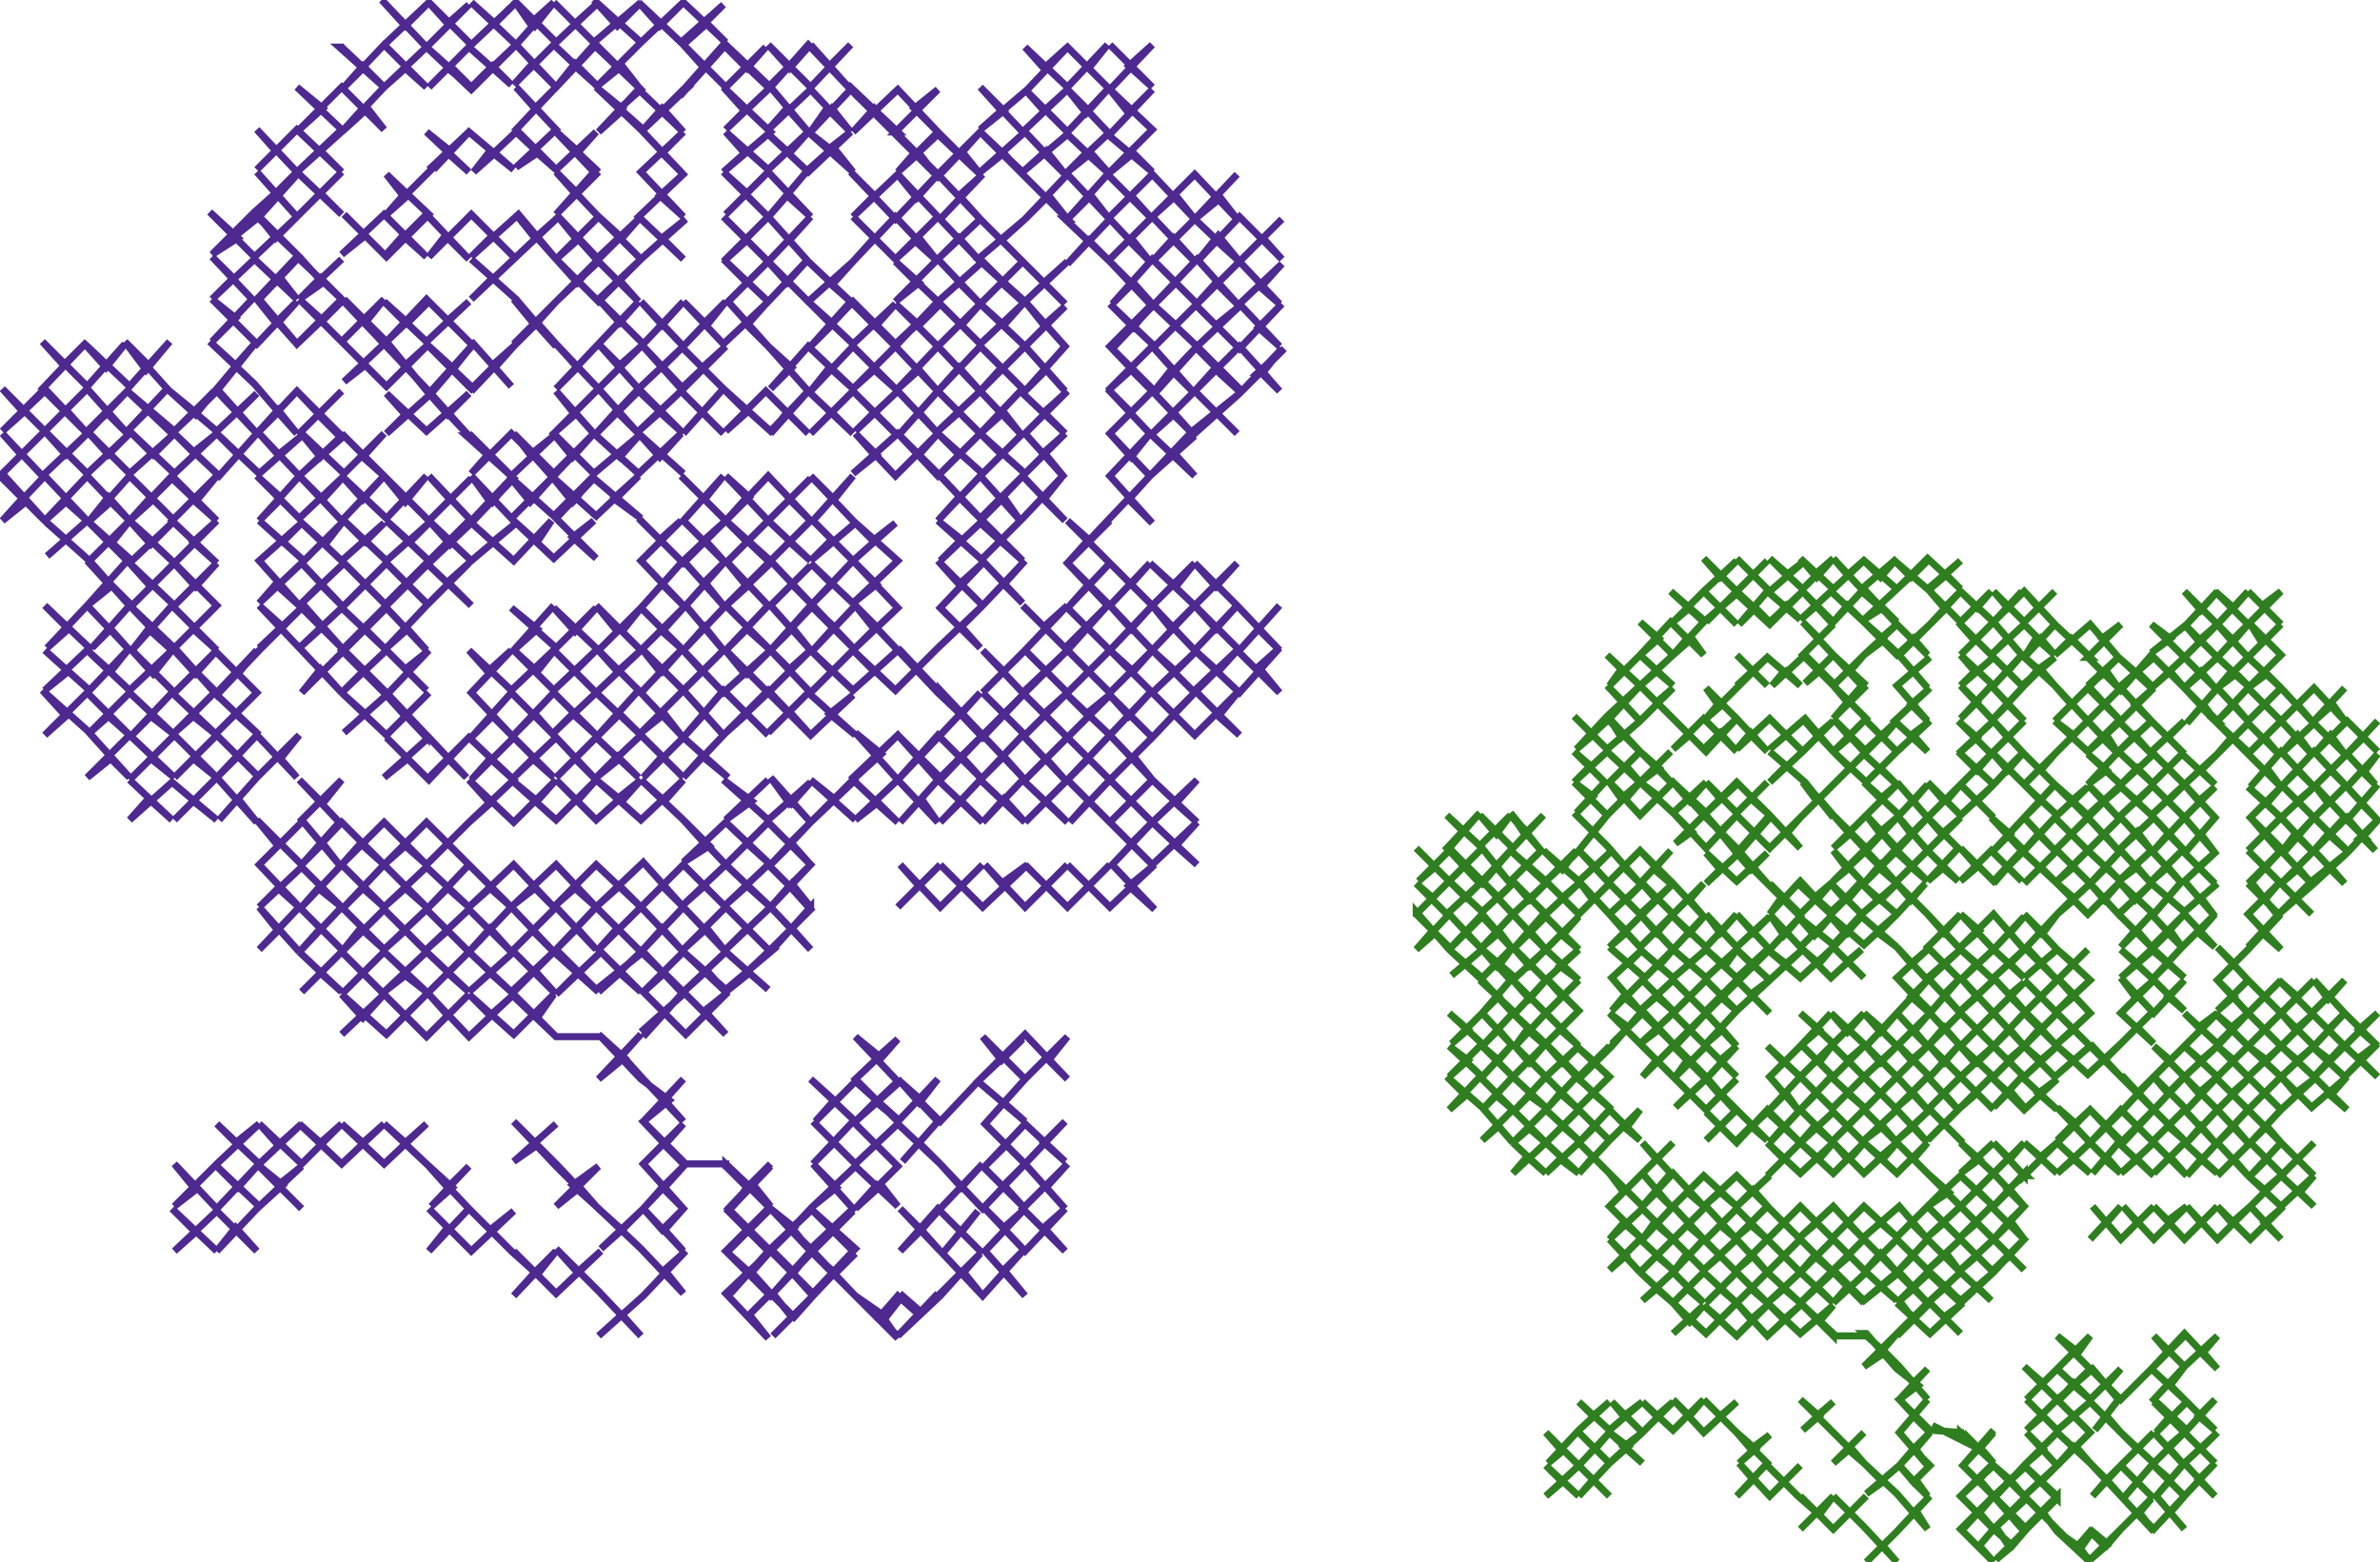 <svg version="1.1" xmlns="http://www.w3.org/2000/svg" xmlns:xlink="http://www.w3.org/1999/xlink" xmlns:ev="http://www.w3.org/2001/xml-events" width="1010" height="663" viewBox="-505 -332 1010 663"><path d="M -186,173 -187,172 -179,163 -194,180 -188,172 -197,163 -178,180 -196,163 -178,181 -187,171 -178,162 -196,181 -178,199 -187,190 -179,181 -197,199 -178,217 -186,208 -178,199 -197,217 -179,236 -187,226 -178,217 -168,227 -160,218 -177,235 -169,227 -177,217 -161,199 -168,208 -178,198 -160,218 -143,200 -151,209 -142,218 -124,235 -132,228 -124,218 -115,226 -107,217 -124,235 -115,226 -124,218 -132,228 -142,218 -161,199 -151,208 -161,218 -143,199 -161,181 -177,198 -168,189 -178,181 -161,198 -143,181 -160,162 -151,172 -160,180 -142,163 -124,180 -133,171 -142,181 -124,163 -143,144 -160,162 -151,153 -160,144 -142,162 -124,145 -106,162 -115,153 -122,161 -107,144 -123,127 -142,144 -161,126 -151,135 -159,144 -142,127 -123,144 -133,136 -142,144 -124,127 -142,108 -133,117 -124,109 -142,126 -124,144 -107,126 -115,136 -123,127 -106,144 -89,126 -70,107 -52,126 -61,117 -52,108 -70,126 -88,108 -80,118 -71,109 -90,127 -70,144 -79,136 -70,126 -87,145 -70,162 -53,144 -62,153 -53,161 -70,145 -87,163 -78,154 -87,145 -70,162 -53,181 -61,172 -52,162 -71,181 -53,199 -62,189 -53,181 -70,199 -87,181 -79,189 -70,181 -87,199 -70,218 -79,207 -71,199 -88,218 -97,208 -106,218 -123,234 -115,226 -124,218 -132,228 -142,218 -124,236 -132,228 -124,218 -115,226 -107,218 -89,200 -97,208 -88,218 -105,200 -90,182 -97,191 -88,200 -107,181 -123,199 -114,190 -123,181 -106,199 -114,190 -106,181 -88,162 -97,172 -106,162 -88,181 -70,162 -79,171 -70,181 -88,163 -70,181 -79,171 -70,162 -88,181 -106,162 -97,172 -88,162 -106,181 -114,190 -106,199 -123,181 -114,190 -123,199 -107,181 -88,200 -97,191 -90,182 -105,200 -88,218 -96,208 -89,200 -107,218 -115,226 -124,218 -131,226 -124,236 -142,218 -129,227 -122,218 -114,225 -123,234 -106,218 -97,208 -88,218 -71,199 -79,207 -70,218 -87,199 -70,181 -79,189 -87,181 -70,199 -53,181 -62,189 -53,199 -71,181 -52,162 -61,172 -53,181 -70,162 -87,145 -78,154 -87,163 -70,145 -53,161 -62,153 -53,144 -70,162 -87,145 -70,126 -79,136 -70,144 -90,127 -71,109 -80,118 -88,108 -70,126 -52,108 -60,118 -52,126 -70,107 -89,126 -106,144 -123,127 -114,135 -107,126 -124,144 -142,126 -124,109 -131,117 -142,108 -124,127 -142,144 -133,135 -123,144 -142,127 -159,144 -151,135 -161,126 -142,144 -123,127 -107,144 -122,161 -115,153 -106,162 -124,145 -142,162 -160,144 -151,153 -160,162 -143,144 -124,163 -142,181 -131,171 -124,180 -142,163 -160,180 -150,172 -160,162 -143,181 -161,198 -178,181 -168,189 -177,198 -161,181 -143,199 -142,198 -161,181 -152,190 -143,182 -160,199 -143,217 -151,209 -142,200 -160,217 -178,199 -169,208 -160,199 -178,218 -197,199 -187,208 -195,217 -178,198 -160,181 -169,189 -161,199 -178,181 -196,199 -187,190 -179,199 -196,182 -178,163 -186,170 -178,180 -197,162 -197,164 -197,162 -214,162 -232,144 -221,135 -233,126 -251,107 -240,117 -251,126 -233,107 -241,116 -232,126 -215,144 -223,135 -215,126 -232,144 -215,162 -223,154 -215,145 -232,162 -215,181 -224,172 -214,162 -232,181 -215,199 -223,190 -215,181 -224,190 -232,181 -241,190 -250,198 -241,190 -251,181 -269,163 -287,144 -277,154 -287,161 -269,145 -278,153 -269,162 -252,180 -260,171 -269,180 -251,163 -260,172 -252,180 -233,198 -215,217 -223,207 -214,199 -232,218 -251,235 -241,226 -233,235 -251,216 -269,198 -260,208 -250,199 -269,217 -287,199 -278,208 -269,199 -287,218 -278,208 -288,199 -306,181 -297,190 -287,182 -305,199 -323,181 -315,189 -323,199 -306,181 -323,163 -315,172 -306,163 -322,180 -313,172 -324,162 -342,145 -333,153 -324,145 -342,162 -360,145 -351,153 -342,145 -360,162 -378,145 -369,153 -360,145 -377,162 -395,145 -387,154 -377,145 -395,162 -413,145 -405,153 -395,145 -413,162 -431,180 -422,173 -431,162 -413,181 -396,163 -404,172 -413,163 -395,180 -377,163 -387,171 -377,181 -396,162 -385,171 -396,181 -413,199 -405,189 -396,199 -413,182 -431,199 -422,191 -432,181 -413,199 -432,181 -422,191 -431,199 -413,182 -396,199 -405,189 -413,199 -396,181 -385,171 -396,162 -377,181 -387,171 -377,163 -395,180 -413,163 -404,172 -396,163 -413,181 -431,162 -422,173 -431,180 -413,162 -395,145 -405,153 -413,145 -395,162 -377,145 -387,154 -395,145 -377,162 -360,145 -369,153 -378,145 -360,162 -342,145 -351,153 -360,145 -342,162 -324,145 -333,153 -342,145 -324,162 -313,172 -322,180 -306,163 -315,172 -323,163 -306,181 -323,199 -315,189 -323,181 -305,199 -287,182 -297,190 -306,181 -288,199 -278,208 -287,218 -269,199 -277,209 -287,199 -269,217 -250,199 -260,208 -269,198 -251,216 -233,235 -241,226 -251,235 -232,218 -214,199 -223,207 -215,217 -233,198 -252,180 -262,171 -251,163 -269,180 -259,172 -252,180 -269,162 -278,153 -269,145 -287,161 -277,154 -287,144 -269,163 -251,181 -241,190 -250,198 -232,181 -224,172 -215,181 -223,190 -215,199 -232,181 -214,162 -223,172 -215,181 -232,162 -215,145 -223,154 -215,162 -232,144 -215,126 -223,135 -215,144 -232,126 -241,116 -233,107 -251,126 -240,117 -251,107 -250,108 -251,108 -269,108 -288,90 -277,100 -270,90 -287,107 -306,90 -297,99 -288,91 -306,108 -323,90 -315,99 -306,90 -324,108 -342,90 -333,99 -324,90 -341,107 -360,90 -351,100 -342,90 -360,107 -342,90 -351,100 -360,90 -341,107 -324,90 -333,99 -342,90 -324,108 -306,90 -315,99 -323,90 -306,108 -288,91 -297,99 -306,90 -287,107 -270,90 -277,100 -288,90 -269,108 -270,107 -288,89 -269,71 -252,88 -232,72 -215,90 -233,106 -224,98 -232,108 -215,89 -223,98 -232,89 -214,107 -196,89 -206,97 -197,107 -215,89 -197,107 -206,97 -196,89 -214,107 -232,89 -223,98 -215,89 -232,108 -223,98 -232,89 -215,72 -197,88 -178,72 -179,72 -197,89 -187,81 -179,88 -197,72 -215,89 -205,80 -197,89 -215,72 -233,90 -223,81 -215,89 -233,72 -251,89 -242,81 -233,89 -250,72 -269,90 -260,81 -251,89 -270,72 -287,89 -278,80 -269,90 -287,72 -306,89 -297,81 -288,89 -306,72 -324,90 -315,81 -306,89 -324,72 -342,89 -333,82 -324,89 -342,72 -360,90 -351,81 -342,90 -360,72 -377,89 -369,81 -360,89 -378,72 -360,89 -369,81 -377,89 -360,72 -342,90 -351,81 -360,90 -342,72 -324,89 -333,82 -342,89 -324,72 -306,89 -315,81 -324,90 -306,72 -288,89 -297,81 -306,89 -287,72 -269,90 -278,80 -287,89 -270,72 -251,89 -260,81 -269,90 -250,72 -233,89 -242,81 -251,89 -233,72 -215,89 -223,81 -233,90 -215,72 -197,89 -205,80 -215,89 -197,72 -179,88 -187,81 -197,89 -179,72 -178,72 -161,53 -161,54 -178,71 -169,62 -161,71 -178,53 -197,71 -188,62 -178,72 -197,53 -215,71 -205,62 -197,72 -215,53 -233,72 -224,62 -215,72 -233,53 -252,72 -243,62 -233,72 -252,53 -269,71 -260,62 -252,71 -269,53 -288,72 -279,63 -270,72 -288,53 -306,72 -297,62 -288,72 -306,54 -324,71 -315,63 -306,72 -324,54 -342,71 -333,63 -324,72 -342,54 -360,72 -352,62 -342,71 -360,53 -377,71 -369,62 -360,71 -378,53 -395,71 -387,63 -395,53 -378,72 -395,53 -387,63 -395,71 -378,53 -360,71 -369,62 -377,71 -360,53 -342,71 -352,62 -360,72 -342,54 -324,72 -333,63 -342,71 -324,54 -306,72 -315,63 -324,71 -306,54 -288,72 -297,62 -306,72 -288,53 -270,72 -279,63 -288,72 -269,53 -252,71 -260,62 -269,71 -252,53 -233,72 -243,62 -252,72 -233,53 -215,72 -224,62 -233,72 -215,53 -197,72 -205,62 -215,71 -197,53 -178,72 -188,62 -197,71 -178,53 -161,71 -169,62 -178,71 -161,54 -170,44 -161,35 -178,53 -170,44 -161,53 -179,35 -197,52 -188,44 -178,53 -197,35 -215,52 -206,44 -197,53 -215,35 -233,53 -224,44 -215,53 -232,34 -251,52 -242,44 -233,53 -252,35 -269,52 -261,45 -252,53 -269,35 -287,52 -278,45 -270,53 -287,35 -306,53 -297,45 -288,53 -306,35 -323,53 -315,45 -306,53 -324,36 -342,53 -333,45 -324,53 -342,35 -359,53 -351,45 -342,53 -360,35 -377,53 -370,45 -360,53 -377,36 -395,53 -387,45 -377,54 -395,35 -377,17 -387,27 -396,16 -377,35 -361,17 -378,-1 -368,9 -360,-1 -377,16 -361,35 -368,26 -377,35 -360,17 -342,35 -352,26 -360,35 -342,17 -324,35 -333,27 -342,35 -324,17 -305,36 -315,26 -324,35 -306,17 -324,35 -315,26 -305,36 -324,17 -342,35 -333,27 -324,35 -342,17 -360,35 -352,26 -342,35 -360,17 -377,35 -368,26 -361,35 -377,16 -360,-1 -368,9 -378,-1 -361,17 -377,35 -396,16 -387,27 -377,17 -395,35 -377,54 -387,45 -395,53 -377,36 -360,53 -370,45 -377,53 -360,35 -342,53 -351,45 -359,53 -342,35 -324,53 -333,45 -342,53 -324,36 -306,53 -315,45 -323,53 -306,35 -288,53 -297,45 -306,53 -287,35 -270,53 -278,45 -287,52 -269,35 -252,53 -261,45 -269,52 -252,35 -233,53 -242,44 -251,52 -232,34 -215,53 -224,44 -233,53 -215,35 -197,53 -206,44 -215,52 -197,35 -178,53 -188,44 -197,52 -179,35 -161,53 -169,43 -178,53 -161,35 -170,26 -161,17 -178,35 -169,26 -161,35 -179,17 -197,35 -188,26 -178,35 -197,17 -215,34 -206,26 -215,16 -197,35 -215,16 -204,27 -215,34 -197,17 -178,35 -188,26 -197,35 -179,17 -161,35 -169,26 -178,35 -161,17 -160,18 -161,17 -178,-2 -169,9 -161,0 -179,16 -198,-1 -187,8 -197,16 -179,-1 -197,16 -186,8 -198,-1 -179,16 -161,0 -170,9 -178,-2 -161,17 -143,-1 -151,7 -161,-1 -142,16 -161,-1 -151,7 -143,-1 -161,17 -142,-1 -142,0 -124,17 -133,9 -142,16 -124,-1 -107,17 -115,8 -123,17 -107,-1 -88,17 -97,8 -106,17 -89,-1 -70,17 -79,7 -88,17 -71,-1 -52,17 -61,8 -70,17 -52,-1 -34,17 -43,8 -51,17 -34,-1 -16,17 -25,8 -34,17 -16,-1 3,17 -6,9 3,-1 -16,17 3,35 -6,27 3,17 -16,35 -34,17 -25,26 -16,17 -33,35 -15,54 -26,44 -15,35 -34,53 -52,35 -43,44 -34,35 -52,53 -70,35 -61,44 -52,35 -70,53 -87,35 -80,43 -69,35 -88,53 -106,35 -97,44 -88,35 -106,53 -123,35 -115,44 -106,35 -124,53 -106,35 -115,44 -123,35 -106,53 -88,35 -97,44 -106,35 -88,53 -69,35 -80,43 -87,35 -70,53 -52,35 -61,44 -70,35 -52,53 -34,35 -43,44 -52,35 -34,53 -15,35 -26,44 -15,54 -33,35 -16,17 -25,26 -34,17 -16,35 3,17 -6,27 3,35 -16,17 3,-1 -6,9 3,17 -16,-1 -34,17 -25,8 -16,17 -34,-1 -51,17 -43,8 -34,17 -52,-1 -70,17 -61,8 -52,17 -71,-1 -88,17 -79,7 -70,17 -89,-1 -106,17 -97,8 -88,17 -107,-1 -123,17 -114,7 -107,17 -124,-1 -142,16 -133,8 -124,17 -142,0 -142,-1 -143,-2 -124,-20 -107,-1 -88,-20 -106,-39 -106,-38 -124,-57 -116,-48 -107,-57 -125,-39 -143,-56 -134,-47 -124,-56 -143,-39 -161,-56 -152,-47 -143,-56 -161,-38 -179,-57 -170,-48 -161,-56 -179,-38 -198,-57 -188,-46 -178,-56 -198,-38 -216,-57 -207,-47 -198,-56 -215,-39 -233,-57 -224,-47 -216,-56 -233,-38 -252,-57 -243,-47 -233,-56 -252,-38 -270,-56 -261,-47 -252,-56 -270,-39 -288,-57 -277,-47 -269,-57 -288,-39 -306,-56 -298,-47 -288,-56 -305,-38 -288,-20 -296,-28 -305,-19 -288,-38 -270,-20 -278,-29 -287,-20 -270,-38 -252,-20 -262,-29 -270,-21 -252,-38 -233,-20 -242,-29 -252,-19 -234,-39 -216,-20 -223,-29 -233,-21 -215,-39 -198,-20 -206,-29 -215,-19 -198,-39 -179,-20 -188,-29 -197,-21 -179,-38 -161,-20 -170,-30 -179,-21 -162,-38 -142,-20 -153,-29 -143,-37 -161,-20 -179,-39 -197,-21 -215,-2 -207,-11 -196,-2 -215,-19 -232,-2 -224,-11 -215,-2 -233,-20 -252,-2 -243,-11 -234,-2 -252,-19 -269,-2 -261,-10 -252,-1 -269,-19 -287,-2 -279,-10 -270,-2 -287,-19 -305,-1 -297,-10 -287,-1 -306,-19 -323,-2 -315,-10 -307,-2 -323,-19 -342,-2 -332,-10 -341,-19 -323,-1 -306,-19 -287,-1 -306,17 -297,9 -306,-1 -287,17 -269,-1 -277,8 -288,-1 -269,16 -252,-1 -260,8 -269,-1 -252,16 -233,-1 -243,7 -252,-1 -233,16 -215,-1 -223,8 -233,-1 -215,16 -233,-1 -223,8 -215,-1 -233,16 -252,-1 -241,8 -233,-1 -252,16 -269,-1 -260,8 -252,-1 -269,16 -288,-1 -277,8 -269,-1 -287,17 -306,-1 -297,9 -306,17 -287,-1 -306,-19 -323,-1 -341,-19 -332,-10 -342,-2 -323,-19 -307,-2 -315,-10 -323,-2 -306,-19 -287,-1 -297,-10 -305,-1 -287,-19 -270,-2 -279,-10 -287,-2 -269,-19 -252,-1 -261,-10 -269,-2 -252,-19 -234,-2 -242,-10 -252,-2 -233,-20 -215,-2 -224,-11 -232,-2 -215,-19 -196,-2 -207,-11 -215,-2 -197,-21 -179,-39 -161,-20 -143,-37 -153,-29 -142,-20 -162,-38 -179,-21 -170,-30 -161,-20 -179,-38 -197,-21 -188,-29 -179,-20 -198,-39 -215,-19 -206,-29 -198,-20 -215,-39 -233,-21 -223,-29 -216,-20 -234,-39 -252,-19 -242,-29 -233,-20 -252,-38 -270,-21 -262,-29 -252,-20 -270,-38 -287,-20 -278,-29 -270,-20 -288,-38 -305,-19 -296,-28 -288,-20 -305,-38 -288,-56 -298,-47 -306,-56 -288,-39 -269,-57 -277,-47 -288,-57 -270,-39 -252,-56 -261,-47 -270,-56 -252,-38 -233,-56 -243,-47 -252,-57 -233,-38 -216,-56 -225,-47 -233,-57 -215,-39 -198,-56 -207,-47 -216,-57 -198,-38 -178,-56 -189,-46 -198,-57 -179,-38 -161,-56 -170,-48 -179,-57 -161,-38 -143,-56 -152,-47 -161,-56 -143,-39 -124,-56 -134,-47 -143,-56 -125,-39 -107,-57 -116,-48 -124,-57 -106,-38 -107,-38 -124,-56 -142,-75 -134,-65 -142,-57 -124,-74 -143,-94 -133,-84 -143,-76 -124,-94 -143,-111 -134,-102 -125,-110 -143,-94 -160,-111 -143,-130 -151,-120 -161,-130 -142,-110 -161,-94 -152,-103 -161,-112 -143,-94 -160,-76 -152,-84 -161,-93 -142,-75 -160,-56 -151,-66 -161,-75 -142,-56 -161,-75 -178,-56 -169,-66 -161,-56 -178,-75 -161,-92 -169,-84 -161,-76 -178,-94 -161,-111 -170,-102 -161,-94 -179,-111 -161,-129 -170,-120 -161,-111 -179,-130 -197,-111 -188,-121 -197,-130 -179,-111 -197,-93 -188,-102 -197,-111 -178,-94 -198,-74 -188,-83 -197,-94 -179,-75 -197,-56 -188,-65 -178,-56 -197,-75 -214,-57 -206,-66 -198,-56 -214,-75 -198,-93 -206,-85 -198,-75 -215,-94 -197,-111 -206,-102 -197,-93 -215,-111 -198,-130 -206,-120 -216,-130 -197,-111 -215,-93 -234,-112 -225,-103 -216,-111 -233,-94 -215,-75 -224,-84 -216,-93 -233,-74 -215,-56 -224,-65 -215,-74 -233,-56 -252,-75 -241,-64 -233,-74 -251,-56 -270,-74 -261,-64 -252,-74 -269,-57 -288,-74 -277,-65 -287,-56 -270,-75 -287,-56 -277,-65 -288,-74 -269,-57 -252,-74 -261,-64 -270,-74 -251,-56 -233,-74 -243,-64 -252,-75 -233,-56 -215,-74 -224,-64 -215,-56 -233,-74 -216,-93 -224,-84 -215,-75 -233,-94 -216,-111 -225,-103 -234,-112 -215,-93 -197,-111 -216,-130 -206,-120 -198,-130 -215,-111 -197,-93 -206,-103 -197,-111 -215,-94 -198,-75 -206,-85 -198,-93 -214,-75 -198,-56 -206,-66 -214,-57 -197,-75 -178,-56 -188,-65 -197,-56 -179,-75 -197,-94 -188,-84 -198,-74 -178,-93 -197,-111 -188,-102 -197,-93 -179,-111 -197,-130 -187,-121 -197,-111 -179,-130 -161,-111 -170,-120 -161,-129 -179,-111 -161,-94 -170,-102 -161,-111 -178,-94 -161,-76 -169,-84 -161,-92 -178,-75 -161,-56 -169,-65 -178,-56 -160,-75 -142,-56 -161,-75 -151,-66 -160,-56 -142,-75 -161,-93 -152,-84 -160,-76 -143,-94 -161,-112 -152,-103 -161,-94 -142,-110 -161,-130 -151,-120 -143,-130 -160,-111 -143,-94 -125,-110 -134,-103 -143,-111 -124,-94 -143,-76 -133,-84 -143,-94 -124,-74 -142,-57 -133,-66 -142,-75 -124,-56 -123,-56 -106,-38 -88,-19 -70,-38 -52,-56 -35,-75 -52,-93 -34,-111 -35,-110 -35,-111 -52,-93 -43,-103 -52,-111 -34,-93 -51,-75 -43,-84 -52,-93 -34,-75 -17,-93 -25,-84 -34,-93 -16,-75 2,-93 -6,-83 -17,-93 2,-75 20,-93 11,-83 2,-93 20,-75 38,-56 29,-65 38,-75 21,-56 2,-75 11,-65 20,-75 2,-56 -16,-75 -8,-65 2,-75 -16,-56 -34,-75 -25,-65 -16,-75 -34,-56 -53,-75 -44,-66 -35,-75 -53,-57 -71,-75 -62,-66 -52,-75 -70,-56 -88,-38 -79,-47 -88,-56 -71,-38 -52,-56 -61,-47 -70,-56 -52,-38 -34,-56 -43,-47 -52,-56 -34,-38 -16,-56 -24,-47 -34,-56 -16,-38 3,-56 -6,-47 -16,-56 2,-38 21,-57 12,-47 2,-56 21,-38 38,-57 29,-49 38,-38 20,-56 2,-39 21,-20 12,-28 21,-39 2,-20 -16,-38 -7,-29 2,-38 -16,-19 -35,-38 -26,-28 -16,-39 -34,-20 -53,-38 -44,-29 -33,-38 -52,-19 -71,-38 -62,-29 -52,-38 -70,-20 -88,-38 -79,-29 -70,-38 -88,-20 -107,-38 -97,-29 -89,-38 -106,-20 -124,-1 -142,-21 -133,-11 -142,-2 -124,-20 -106,-2 -115,-11 -124,-1 -107,-20 -88,-1 -97,-11 -106,-1 -88,-20 -71,-2 -79,-11 -88,-2 -71,-20 -53,-1 -61,-10 -70,-1 -52,-19 -34,-1 -43,-10 -52,-1 -34,-20 -16,-1 -24,-11 -33,-2 -16,-19 -33,-2 -24,-11 -16,-1 -34,-20 -52,-1 -43,-10 -34,-1 -52,-19 -70,-1 -61,-10 -53,-1 -71,-20 -88,-2 -79,-11 -71,-2 -88,-20 -106,-1 -97,-11 -88,-1 -107,-20 -124,-1 -115,-11 -106,-2 -124,-20 -142,-2 -131,-12 -142,-21 -124,-1 -106,-20 -89,-38 -97,-29 -107,-38 -88,-20 -70,-38 -79,-29 -88,-38 -70,-20 -52,-38 -62,-29 -71,-38 -52,-19 -33,-38 -44,-29 -53,-38 -34,-20 -16,-39 -26,-28 -35,-38 -16,-19 2,-38 -7,-29 -16,-38 2,-20 21,-39 12,-28 21,-20 2,-39 20,-56 38,-38 29,-49 38,-57 21,-38 2,-56 12,-47 21,-57 2,-38 -16,-56 -6,-47 3,-56 -16,-38 -34,-56 -24,-47 -16,-56 -34,-38 -52,-56 -43,-47 -34,-56 -52,-38 -70,-56 -61,-47 -52,-56 -71,-38 -88,-56 -79,-47 -88,-38 -70,-56 -52,-75 -62,-66 -71,-75 -53,-57 -35,-75 -44,-66 -53,-75 -34,-56 -16,-75 -25,-65 -34,-75 -16,-56 2,-75 -8,-65 -16,-75 2,-56 20,-75 11,-65 2,-75 21,-56 38,-75 29,-65 38,-56 20,-75 2,-93 11,-83 20,-93 2,-75 -17,-93 -6,-83 2,-93 -16,-75 -34,-93 -25,-84 -17,-93 -34,-75 -52,-93 -43,-84 -51,-75 -34,-93 -52,-111 -43,-103 -52,-93 -35,-111 -17,-130 -34,-148 -16,-166 -33,-184 -16,-202 -34,-221 -16,-203 -24,-212 -33,-203 -16,-222 3,-203 -6,-212 -16,-202 3,-222 21,-202 11,-212 2,-202 21,-221 38,-203 30,-211 39,-220 21,-203 38,-185 29,-193 39,-203 21,-184 2,-203 11,-194 21,-202 3,-185 -16,-203 -6,-194 3,-203 -15,-185 -34,-203 -24,-193 -16,-203 -34,-185 -15,-166 -25,-175 -35,-166 -16,-185 1,-166 -8,-175 -16,-165 3,-185 22,-166 11,-176 2,-166 21,-185 30,-175 30,-174 40,-184 22,-166 2,-148 11,-157 20,-148 2,-166 -16,-148 -7,-156 1,-148 -16,-166 -34,-148 -25,-157 -35,-167 -18,-149 2,-130 -7,-140 1,-148 -17,-130 -34,-148 -25,-138 -17,-148 -34,-130 -16,-110 -26,-120 -17,-130 -35,-111 -17,-130 2,-148 21,-165 39,-184 31,-174 38,-166 21,-185 2,-166 11,-176 21,-166 2,-185 21,-166 11,-176 2,-166 21,-185 38,-166 30,-174 39,-184 21,-165 1,-149 -17,-130 -35,-111 -17,-130 -26,-120 -16,-110 -34,-130 -17,-148 -25,-138 -34,-148 -17,-130 2,-147 -7,-140 2,-130 -18,-149 -35,-167 -25,-157 -34,-148 -16,-166 1,-148 -7,-157 -16,-148 2,-166 20,-148 11,-157 2,-148 22,-166 40,-184 29,-174 31,-174 21,-185 2,-166 11,-175 22,-165 3,-185 -15,-165 -7,-175 1,-166 -16,-185 -35,-166 -25,-175 -15,-165 -34,-185 -16,-203 -24,-193 -34,-203 -15,-185 3,-203 -6,-194 -16,-203 3,-185 21,-202 11,-194 2,-203 21,-184 39,-203 29,-193 38,-185 21,-203 39,-220 30,-210 38,-203 21,-221 2,-202 11,-212 21,-202 3,-222 -16,-202 -6,-212 3,-203 -16,-222 -33,-203 -24,-212 -16,-203 -34,-221 -53,-239 -34,-221 -43,-230 -52,-220 -34,-239 -17,-221 -26,-230 -35,-221 -16,-240 2,-221 -7,-230 -16,-221 2,-239 21,-221 11,-230 3,-221 21,-240 39,-222 31,-231 21,-221 39,-239 21,-221 31,-231 39,-222 21,-240 3,-221 12,-232 21,-221 2,-239 -16,-221 -7,-231 2,-221 -16,-240 -35,-221 -25,-231 -17,-221 -34,-239 -52,-220 -43,-230 -34,-221 -53,-239 -52,-239 -71,-258 -52,-239 -61,-248 -70,-239 -52,-258 -35,-240 -43,-249 -52,-239 -35,-258 -16,-239 -25,-249 -35,-239 -16,-258 2,-239 -6,-249 -16,-240 2,-258 20,-239 13,-248 2,-239 20,-258 2,-239 13,-248 20,-239 2,-258 -16,-240 -6,-249 2,-239 -16,-258 -35,-239 -25,-249 -16,-239 -35,-258 -52,-239 -42,-249 -35,-240 -52,-258 -70,-239 -60,-249 -52,-239 -71,-258 -71,-259 -89,-276 -107,-257 -125,-276 -125,-275 -108,-258 -116,-267 -124,-259 -107,-276 -89,-258 -97,-267 -89,-276 -107,-258 -89,-239 -98,-249 -88,-258 -106,-239 -125,-259 -116,-248 -107,-258 -125,-239 -144,-259 -134,-249 -143,-240 -124,-258 -107,-240 -125,-222 -143,-240 -134,-231 -143,-221 -125,-240 -107,-221 -117,-230 -125,-222 -107,-240 -89,-221 -98,-231 -107,-222 -89,-239 -71,-221 -80,-230 -70,-239 -90,-222 -70,-204 -52,-221 -62,-212 -53,-203 -71,-221 -88,-204 -80,-212 -70,-203 -88,-221 -107,-204 -98,-212 -89,-203 -107,-222 -125,-204 -116,-212 -125,-221 -107,-204 -125,-185 -144,-204 -161,-185 -152,-194 -161,-203 -143,-186 -125,-203 -134,-194 -143,-204 -125,-186 -107,-203 -115,-194 -125,-203 -107,-185 -89,-203 -97,-194 -107,-204 -89,-186 -71,-203 -79,-194 -89,-203 -70,-185 -53,-202 -62,-194 -70,-204 -53,-185 -70,-166 -61,-175 -53,-166 -70,-185 -89,-166 -80,-176 -70,-166 -89,-185 -107,-166 -98,-176 -89,-166 -107,-185 -125,-166 -115,-175 -108,-167 -125,-185 -143,-167 -134,-175 -125,-167 -143,-185 -161,-166 -153,-176 -143,-167 -162,-185 -178,-167 -169,-176 -179,-185 -162,-166 -178,-149 -198,-167 -188,-158 -197,-149 -180,-166 -162,-148 -171,-157 -178,-148 -162,-166 -143,-148 -152,-157 -161,-148 -143,-166 -125,-148 -134,-157 -142,-149 -124,-166 -107,-148 -115,-157 -123,-148 -107,-166 -89,-148 -98,-157 -107,-149 -89,-166 -72,-148 -79,-157 -89,-148 -72,-166 -53,-148 -62,-157 -52,-166 -70,-148 -53,-129 -62,-140 -53,-148 -70,-131 -89,-148 -80,-139 -71,-148 -88,-131 -107,-148 -98,-139 -89,-148 -107,-130 -124,-148 -115,-139 -107,-148 -125,-130 -142,-148 -134,-139 -143,-131 -124,-148 -107,-131 -89,-112 -98,-121 -107,-111 -89,-130 -72,-111 -80,-120 -88,-112 -71,-130 -53,-111 -62,-120 -54,-130 -71,-112 -88,-95 -80,-103 -71,-94 -89,-110 -106,-94 -97,-103 -107,-111 -89,-95 -71,-76 -79,-84 -70,-94 -88,-75 -107,-94 -98,-84 -88,-93 -106,-74 -89,-57 -97,-66 -88,-75 -107,-57 -88,-75 -97,-66 -89,-57 -106,-74 -88,-93 -98,-84 -107,-94 -88,-75 -70,-94 -79,-84 -71,-76 -89,-95 -107,-111 -97,-103 -106,-94 -88,-111 -71,-94 -80,-103 -88,-95 -71,-112 -54,-130 -62,-120 -53,-111 -71,-130 -89,-112 -79,-121 -72,-111 -89,-130 -107,-111 -98,-121 -89,-112 -107,-131 -124,-148 -143,-131 -133,-139 -142,-148 -125,-130 -107,-148 -115,-139 -124,-148 -107,-130 -89,-148 -98,-139 -107,-148 -88,-131 -71,-148 -80,-139 -89,-148 -70,-131 -53,-148 -62,-140 -53,-129 -70,-148 -52,-166 -62,-157 -53,-148 -72,-166 -89,-148 -79,-157 -72,-148 -89,-166 -107,-149 -98,-157 -89,-148 -107,-166 -123,-148 -115,-157 -107,-148 -124,-166 -142,-149 -134,-157 -125,-148 -143,-166 -161,-148 -152,-157 -143,-148 -162,-166 -178,-148 -171,-157 -162,-148 -180,-166 -197,-149 -188,-157 -198,-167 -178,-149 -162,-166 -179,-185 -169,-176 -178,-167 -162,-185 -143,-167 -153,-176 -161,-166 -143,-185 -125,-167 -134,-175 -143,-167 -125,-185 -108,-167 -115,-175 -125,-166 -107,-185 -89,-166 -98,-176 -107,-166 -89,-185 -70,-166 -80,-176 -89,-166 -70,-185 -53,-166 -61,-175 -70,-166 -53,-185 -70,-204 -62,-194 -53,-202 -70,-185 -89,-203 -79,-194 -71,-203 -89,-186 -107,-204 -97,-194 -89,-203 -107,-185 -125,-203 -115,-194 -107,-202 -125,-186 -143,-204 -133,-194 -125,-203 -143,-186 -161,-203 -152,-195 -161,-185 -143,-204 -125,-185 -107,-204 -125,-221 -115,-212 -125,-204 -107,-222 -89,-203 -98,-212 -107,-204 -88,-221 -70,-203 -80,-212 -88,-204 -71,-221 -53,-203 -62,-212 -52,-221 -70,-204 -90,-222 -70,-239 -80,-230 -71,-221 -89,-239 -107,-222 -98,-231 -89,-221 -107,-240 -125,-222 -115,-231 -107,-221 -125,-240 -143,-221 -134,-231 -143,-240 -125,-222 -107,-240 -124,-258 -143,-240 -134,-249 -144,-259 -125,-239 -107,-258 -116,-248 -125,-259 -106,-239 -88,-258 -98,-249 -89,-239 -107,-258 -89,-276 -97,-267 -89,-258 -107,-276 -124,-259 -115,-267 -108,-258 -125,-275 -125,-276 -107,-258 -116,-267 -124,-259 -107,-275 -89,-258 -97,-268 -107,-258 -89,-276 -71,-258 -79,-267 -89,-259 -70,-276 -53,-258 -62,-267 -71,-259 -52,-275 -34,-258 -44,-267 -52,-259 -35,-275 -16,-259 -24,-267 -35,-258 -16,-277 -34,-294 -25,-285 -16,-294 -34,-275 -52,-294 -43,-285 -35,-294 -52,-276 -70,-294 -62,-285 -52,-294 -71,-276 -89,-295 -80,-285 -89,-277 -69,-294 -52,-312 -62,-303 -70,-312 -52,-295 -35,-313 -43,-303 -53,-313 -34,-294 -16,-313 -26,-304 -16,-295 -34,-313 -16,-295 -26,-304 -16,-313 -34,-294 -53,-313 -43,-303 -35,-313 -52,-295 -70,-312 -62,-303 -52,-312 -69,-294 -89,-277 -79,-285 -89,-295 -71,-276 -52,-294 -62,-285 -70,-294 -52,-276 -35,-294 -44,-284 -52,-294 -34,-275 -16,-294 -26,-284 -34,-294 -16,-277 -35,-258 -24,-267 -16,-259 -35,-275 -52,-259 -42,-267 -34,-258 -52,-275 -71,-259 -61,-268 -53,-258 -70,-276 -89,-259 -79,-267 -71,-258 -89,-276 -107,-258 -97,-268 -89,-258 -107,-275 -124,-259 -117,-267 -107,-258 -125,-276 -107,-294 -117,-286 -107,-276 -124,-294 -143,-276 -134,-286 -126,-276 -144,-294 -161,-276 -152,-286 -144,-276 -161,-294 -179,-277 -171,-286 -162,-276 -178,-295 -197,-277 -189,-285 -198,-295 -178,-276 -198,-259 -189,-267 -197,-276 -179,-260 -162,-276 -170,-267 -180,-276 -162,-259 -144,-276 -153,-269 -162,-276 -143,-259 -153,-268 -162,-260 -178,-241 -171,-249 -161,-240 -179,-259 -197,-241 -188,-250 -198,-259 -179,-240 -198,-221 -188,-230 -198,-240 -179,-221 -161,-240 -170,-230 -179,-240 -162,-221 -144,-204 -152,-211 -143,-221 -162,-204 -180,-222 -171,-212 -162,-222 -179,-204 -198,-222 -188,-212 -179,-221 -196,-204 -179,-185 -188,-195 -180,-203 -198,-186 -215,-204 -206,-195 -197,-204 -215,-185 -233,-204 -224,-194 -215,-204 -232,-186 -251,-205 -242,-195 -234,-204 -252,-185 -269,-167 -260,-176 -269,-186 -251,-167 -233,-185 -242,-177 -251,-186 -234,-167 -215,-185 -224,-176 -233,-186 -216,-167 -197,-185 -207,-176 -216,-185 -198,-167 -215,-148 -207,-157 -198,-148 -216,-166 -234,-149 -225,-157 -215,-148 -234,-167 -252,-148 -243,-157 -234,-148 -251,-167 -269,-149 -261,-157 -269,-166 -253,-148 -270,-130 -288,-148 -305,-131 -298,-139 -306,-148 -288,-130 -270,-147 -280,-139 -287,-148 -271,-130 -253,-148 -262,-138 -271,-149 -253,-131 -234,-147 -243,-139 -253,-148 -234,-131 -216,-148 -225,-139 -234,-148 -215,-131 -234,-148 -225,-138 -216,-148 -234,-131 -253,-148 -242,-138 -234,-147 -253,-131 -271,-149 -262,-138 -253,-148 -270,-131 -287,-148 -279,-139 -270,-147 -288,-130 -306,-148 -298,-139 -305,-131 -288,-148 -270,-130 -253,-148 -269,-166 -261,-156 -269,-149 -251,-167 -234,-148 -243,-158 -252,-148 -234,-166 -215,-148 -225,-157 -234,-149 -216,-166 -198,-148 -207,-157 -215,-148 -198,-167 -216,-185 -207,-176 -197,-185 -215,-167 -233,-186 -224,-176 -215,-185 -234,-167 -251,-186 -242,-176 -233,-185 -251,-167 -269,-186 -260,-176 -269,-167 -252,-185 -234,-204 -242,-195 -251,-205 -232,-186 -215,-204 -224,-194 -233,-204 -215,-185 -197,-204 -205,-194 -215,-204 -198,-186 -180,-203 -188,-194 -179,-185 -196,-204 -179,-221 -188,-212 -198,-222 -179,-204 -162,-222 -171,-212 -180,-222 -162,-204 -143,-221 -152,-211 -144,-204 -162,-221 -179,-240 -170,-230 -161,-240 -179,-221 -198,-240 -188,-230 -198,-221 -179,-240 -198,-259 -188,-250 -197,-241 -179,-259 -161,-240 -171,-249 -178,-241 -162,-260 -151,-269 -143,-259 -162,-276 -153,-269 -144,-276 -162,-259 -180,-276 -170,-267 -162,-276 -179,-260 -197,-276 -189,-267 -198,-259 -178,-276 -198,-295 -189,-285 -197,-277 -178,-295 -162,-276 -171,-286 -179,-277 -161,-294 -144,-276 -154,-286 -161,-276 -144,-294 -126,-276 -134,-286 -143,-276 -124,-294 -107,-276 -117,-286 -107,-294 -125,-276 -124,-276 -143,-294 -143,-293 -162,-313 -178,-295 -197,-313 -214,-294 -214,-295 -198,-313 -206,-303 -215,-313 -197,-295 -180,-312 -188,-303 -198,-313 -179,-295 -162,-312 -170,-303 -179,-313 -161,-295 -144,-313 -153,-304 -161,-313 -144,-294 -161,-313 -153,-304 -144,-313 -161,-295 -179,-313 -170,-303 -162,-312 -179,-295 -198,-313 -188,-303 -180,-312 -197,-295 -215,-313 -206,-303 -198,-313 -214,-295 -205,-304 -214,-294 -232,-277 -224,-286 -215,-276 -234,-294 -251,-276 -241,-285 -252,-295 -233,-277 -216,-259 -224,-267 -215,-276 -233,-259 -215,-240 -225,-249 -214,-259 -234,-240 -215,-222 -224,-231 -214,-239 -233,-222 -251,-205 -242,-213 -234,-204 -251,-221 -269,-204 -287,-185 -278,-195 -269,-186 -287,-205 -278,-195 -269,-204 -252,-221 -260,-213 -269,-222 -251,-204 -233,-222 -252,-241 -241,-231 -234,-239 -252,-222 -269,-241 -260,-231 -269,-222 -251,-240 -269,-259 -261,-250 -269,-241 -252,-258 -270,-277 -260,-268 -252,-276 -269,-260 -286,-277 -270,-294 -278,-286 -286,-295 -269,-277 -286,-261 -277,-267 -269,-260 -286,-276 -304,-259 -295,-267 -287,-260 -306,-276 -321,-260 -314,-268 -324,-276 -306,-259 -315,-267 -323,-259 -341,-241 -332,-249 -341,-258 -323,-241 -341,-223 -359,-241 -350,-232 -360,-224 -342,-241 -324,-223 -333,-232 -342,-223 -324,-241 -306,-222 -315,-231 -323,-223 -305,-241 -286,-222 -296,-232 -305,-223 -285,-241 -269,-222 -286,-241 -278,-231 -269,-239 -287,-222 -305,-205 -296,-214 -305,-222 -286,-205 -269,-185 -278,-195 -269,-204 -287,-186 -269,-204 -278,-195 -269,-185 -286,-205 -305,-222 -296,-214 -305,-205 -287,-222 -269,-239 -278,-231 -286,-241 -269,-222 -285,-241 -305,-223 -296,-232 -286,-222 -305,-241 -323,-223 -316,-232 -306,-222 -324,-241 -342,-223 -334,-232 -324,-223 -342,-241 -360,-224 -350,-232 -359,-241 -341,-223 -323,-241 -341,-258 -334,-249 -341,-241 -323,-259 -315,-267 -306,-259 -324,-276 -314,-268 -323,-260 -306,-276 -287,-260 -297,-268 -304,-259 -286,-276 -269,-260 -277,-267 -286,-261 -269,-277 -286,-295 -278,-286 -270,-294 -286,-277 -269,-260 -252,-276 -260,-267 -270,-277 -252,-260 -269,-241 -260,-250 -269,-259 -251,-240 -269,-222 -260,-230 -269,-241 -251,-222 -234,-239 -241,-231 -252,-241 -233,-222 -251,-204 -269,-222 -260,-212 -252,-221 -269,-204 -278,-194 -287,-205 -269,-186 -277,-195 -287,-185 -269,-204 -251,-221 -234,-204 -242,-213 -250,-205 -233,-222 -214,-239 -224,-231 -215,-222 -234,-240 -214,-259 -225,-249 -215,-240 -233,-259 -215,-276 -224,-267 -216,-259 -233,-277 -252,-295 -241,-286 -251,-276 -234,-294 -215,-276 -224,-286 -232,-277 -214,-294 -215,-294 -232,-277 -241,-285 -242,-286 -233,-294 -252,-313 -269,-295 -286,-313 -305,-294 -324,-312 -342,-295 -360,-312 -361,-312 -342,-295 -351,-303 -359,-295 -342,-313 -324,-295 -333,-303 -342,-295 -324,-312 -305,-295 -315,-303 -323,-295 -306,-312 -288,-296 -296,-304 -305,-295 -286,-313 -269,-295 -279,-305 -287,-296 -270,-313 -251,-295 -261,-304 -269,-295 -253,-313 -234,-295 -243,-304 -251,-296 -233,-314 -215,-331 -197,-314 -205,-322 -214,-314 -198,-330 -216,-314 -234,-331 -225,-321 -216,-330 -233,-314 -253,-332 -243,-322 -233,-331 -253,-314 -270,-331 -261,-322 -251,-331 -269,-314 -287,-332 -278,-321 -270,-331 -286,-313 -305,-331 -295,-322 -286,-331 -305,-313 -324,-332 -315,-322 -306,-330 -324,-312 -343,-332 -333,-321 -324,-330 -342,-313 -324,-330 -333,-321 -343,-332 -324,-312 -306,-330 -315,-322 -324,-332 -305,-313 -286,-331 -295,-322 -305,-331 -286,-313 -270,-331 -280,-322 -287,-332 -269,-314 -251,-331 -261,-322 -270,-331 -253,-314 -233,-331 -243,-321 -253,-332 -233,-314 -216,-330 -225,-321 -234,-331 -216,-314 -198,-330 -214,-314 -205,-322 -197,-314 -215,-331 -233,-314 -251,-296 -241,-304 -234,-295 -253,-313 -269,-295 -261,-305 -251,-295 -270,-313 -287,-296 -279,-305 -270,-296 -286,-313 -305,-295 -296,-304 -288,-296 -306,-312 -323,-295 -314,-304 -305,-295 -324,-312 -342,-295 -333,-303 -324,-295 -342,-313 -359,-295 -351,-304 -342,-295 -361,-312 -359,-312 -360,-312 -342,-295 -359,-277 -379,-259 -397,-241 -378,-223 -395,-205 -379,-186 -360,-205 -342,-186 -324,-167 -306,-147 -323,-165 -315,-156 -306,-165 -324,-149 -341,-165 -333,-156 -341,-148 -322,-165 -304,-186 -288,-168 -295,-176 -287,-185 -305,-167 -324,-186 -313,-175 -305,-185 -323,-165 -341,-187 -333,-176 -323,-186 -341,-168 -359,-186 -350,-177 -359,-170 -341,-187 -324,-205 -305,-186 -315,-196 -306,-204 -324,-187 -342,-204 -332,-195 -323,-204 -341,-187 -359,-205 -350,-195 -342,-205 -360,-187 -378,-205 -368,-196 -359,-205 -379,-186 -396,-205 -387,-195 -379,-204 -396,-186 -415,-205 -405,-197 -415,-187 -398,-205 -415,-223 -406,-214 -415,-205 -397,-222 -379,-205 -386,-214 -396,-205 -379,-223 -360,-205 -369,-214 -378,-205 -360,-222 -378,-205 -368,-212 -378,-223 -396,-241 -388,-231 -379,-240 -397,-223 -416,-242 -404,-231 -415,-224 -397,-242 -378,-259 -388,-250 -396,-259 -379,-240 -360,-259 -369,-250 -360,-241 -379,-259 -396,-277 -388,-268 -396,-260 -379,-277 -360,-259 -369,-268 -379,-259 -360,-277 -379,-295 -368,-286 -378,-277 -360,-295 -342,-277 -351,-286 -360,-276 -342,-295 -360,-276 -349,-286 -342,-277 -360,-295 -378,-277 -368,-286 -379,-295 -360,-277 -379,-259 -369,-268 -360,-259 -379,-277 -396,-260 -388,-268 -396,-277 -379,-259 -360,-241 -369,-250 -360,-259 -379,-240 -396,-259 -388,-250 -378,-259 -395,-240 -415,-224 -404,-231 -416,-242 -397,-223 -379,-240 -388,-231 -396,-241 -378,-223 -368,-212 -378,-205 -360,-222 -378,-205 -369,-214 -360,-205 -379,-223 -396,-205 -386,-214 -379,-205 -397,-222 -415,-205 -406,-214 -415,-223 -398,-205 -415,-187 -405,-197 -415,-205 -396,-186 -379,-204 -388,-195 -396,-205 -379,-186 -359,-205 -368,-196 -378,-205 -360,-187 -342,-205 -350,-195 -359,-205 -341,-187 -323,-204 -333,-195 -342,-204 -324,-187 -306,-204 -315,-196 -305,-186 -324,-205 -341,-187 -359,-170 -350,-177 -359,-186 -341,-168 -323,-186 -333,-177 -341,-187 -323,-165 -304,-186 -313,-176 -324,-186 -304,-167 -287,-185 -296,-177 -288,-168 -304,-186 -322,-165 -341,-148 -333,-156 -341,-165 -324,-149 -306,-165 -315,-156 -323,-165 -306,-147 -307,-147 -287,-129 -305,-110 -323,-93 -341,-75 -360,-56 -342,-38 -324,-19 -324,-20 -342,-38 -333,-28 -323,-38 -341,-20 -360,-38 -350,-29 -359,-21 -341,-37 -323,-56 -333,-48 -324,-39 -341,-56 -359,-39 -351,-47 -341,-38 -359,-56 -377,-38 -369,-48 -360,-38 -377,-56 -395,-75 -385,-66 -395,-57 -377,-74 -360,-57 -368,-66 -378,-57 -360,-74 -342,-57 -350,-65 -359,-56 -341,-74 -324,-56 -332,-65 -341,-57 -324,-75 -306,-93 -315,-85 -305,-75 -324,-93 -341,-76 -332,-84 -323,-75 -341,-93 -359,-75 -350,-84 -341,-75 -359,-93 -378,-75 -369,-84 -360,-75 -377,-93 -395,-76 -388,-84 -378,-75 -395,-94 -377,-110 -385,-102 -395,-111 -376,-94 -360,-110 -367,-101 -378,-111 -360,-94 -342,-110 -350,-102 -359,-111 -341,-94 -323,-110 -331,-102 -341,-111 -323,-94 -306,-111 -314,-101 -323,-111 -305,-94 -286,-110 -296,-102 -306,-111 -287,-94 -271,-111 -277,-102 -287,-111 -270,-95 -253,-111 -262,-104 -252,-95 -269,-112 -253,-129 -233,-112 -244,-120 -234,-130 -252,-113 -271,-130 -261,-120 -253,-130 -270,-113 -289,-130 -279,-120 -271,-129 -288,-112 -305,-130 -296,-119 -288,-129 -305,-111 -323,-130 -314,-120 -305,-129 -323,-111 -342,-130 -333,-119 -324,-130 -341,-112 -360,-130 -351,-120 -342,-130 -360,-111 -378,-130 -368,-120 -359,-130 -378,-112 -396,-130 -386,-121 -395,-111 -377,-131 -359,-147 -342,-130 -351,-138 -342,-148 -359,-131 -378,-149 -369,-138 -360,-147 -378,-130 -395,-148 -387,-139 -377,-147 -395,-131 -413,-148 -404,-139 -396,-148 -412,-130 -431,-148 -423,-140 -413,-148 -431,-131 -450,-149 -440,-139 -431,-148 -450,-131 -468,-149 -459,-139 -450,-148 -468,-131 -486,-149 -477,-139 -468,-148 -487,-130 -504,-148 -496,-139 -504,-131 -486,-149 -504,-167 -495,-157 -504,-149 -486,-166 -468,-148 -477,-158 -485,-150 -468,-167 -451,-148 -460,-157 -468,-149 -451,-166 -432,-148 -442,-158 -451,-149 -434,-167 -452,-187 -442,-177 -433,-187 -450,-168 -469,-186 -460,-176 -452,-186 -468,-168 -487,-187 -478,-177 -468,-187 -487,-167 -468,-148 -451,-166 -431,-149 -414,-165 -422,-157 -433,-166 -413,-149 -396,-165 -404,-157 -413,-166 -396,-148 -413,-166 -397,-186 -405,-177 -416,-187 -397,-169 -379,-148 -387,-157 -396,-148 -379,-166 -361,-147 -370,-156 -360,-166 -378,-148 -360,-166 -370,-156 -360,-147 -379,-166 -396,-148 -387,-158 -379,-148 -397,-169 -416,-187 -405,-177 -397,-186 -413,-167 -396,-148 -413,-166 -404,-157 -396,-165 -413,-149 -433,-166 -422,-156 -414,-166 -431,-149 -451,-166 -468,-148 -487,-167 -468,-187 -478,-177 -487,-187 -468,-168 -452,-186 -460,-177 -469,-186 -450,-168 -433,-187 -443,-175 -452,-187 -434,-167 -451,-149 -442,-158 -432,-149 -451,-166 -468,-149 -459,-157 -451,-148 -468,-167 -485,-150 -477,-158 -468,-148 -486,-167 -504,-149 -495,-157 -504,-167 -486,-149 -504,-131 -496,-139 -504,-148 -487,-130 -468,-148 -477,-139 -486,-149 -468,-131 -450,-148 -459,-139 -468,-149 -450,-131 -431,-148 -440,-139 -450,-149 -431,-131 -413,-148 -423,-140 -431,-148 -412,-130 -396,-148 -404,-139 -413,-148 -395,-131 -377,-147 -387,-139 -395,-148 -378,-130 -360,-147 -369,-138 -378,-149 -359,-131 -342,-148 -351,-138 -342,-130 -359,-147 -377,-131 -395,-111 -386,-120 -396,-130 -378,-112 -359,-130 -368,-120 -378,-130 -360,-111 -342,-130 -351,-120 -360,-130 -341,-112 -324,-130 -333,-119 -342,-130 -323,-111 -305,-129 -314,-120 -323,-130 -305,-111 -288,-129 -297,-119 -305,-130 -288,-112 -271,-129 -280,-119 -289,-130 -270,-113 -253,-130 -262,-119 -271,-130 -252,-113 -234,-130 -244,-121 -233,-112 -253,-129 -269,-112 -252,-95 -262,-104 -253,-111 -270,-95 -287,-111 -277,-102 -271,-111 -287,-94 -306,-111 -296,-102 -286,-110 -305,-94 -323,-111 -314,-101 -306,-111 -323,-94 -341,-111 -331,-102 -323,-110 -341,-94 -359,-111 -350,-102 -342,-110 -360,-94 -378,-111 -367,-101 -360,-110 -376,-94 -395,-111 -385,-102 -377,-110 -395,-94 -378,-75 -388,-84 -395,-76 -377,-93 -360,-75 -369,-84 -378,-75 -359,-93 -341,-75 -350,-84 -359,-75 -341,-93 -323,-75 -332,-84 -341,-76 -324,-93 -305,-75 -315,-85 -306,-93 -324,-75 -341,-57 -332,-65 -324,-56 -341,-74 -359,-56 -350,-65 -342,-57 -360,-74 -378,-57 -368,-66 -360,-57 -377,-74 -395,-57 -385,-66 -395,-75 -377,-56 -360,-38 -369,-48 -377,-38 -359,-56 -341,-38 -351,-47 -359,-39 -341,-56 -324,-39 -333,-48 -323,-56 -341,-37 -359,-21 -350,-29 -360,-38 -341,-20 -323,-38 -333,-28 -342,-38 -324,-20 -341,-38 -360,-57 -376,-75 -395,-56 -413,-37 -430,-56 -451,-76 -467,-94 -485,-110 -504,-131 -505,-130 -486,-111 -495,-121 -504,-111 -486,-130 -468,-111 -477,-119 -486,-111 -468,-130 -450,-111 -459,-121 -467,-111 -450,-130 -431,-111 -441,-121 -450,-111 -432,-129 -413,-111 -422,-119 -413,-130 -432,-111 -413,-93 -423,-102 -413,-111 -431,-93 -450,-111 -440,-102 -431,-111 -449,-94 -468,-111 -459,-102 -450,-111 -467,-94 -486,-111 -477,-103 -485,-96 -468,-111 -451,-94 -468,-75 -458,-83 -468,-94 -449,-75 -431,-93 -441,-83 -450,-93 -431,-75 -413,-93 -422,-83 -432,-94 -413,-75 -431,-57 -423,-65 -413,-56 -432,-75 -449,-56 -442,-65 -432,-56 -450,-75 -466,-57 -458,-65 -450,-56 -468,-75 -485,-57 -476,-65 -486,-75 -467,-57 -486,-39 -476,-47 -486,-56 -467,-39 -450,-57 -458,-47 -468,-56 -450,-39 -432,-56 -440,-46 -450,-57 -431,-38 -413,-56 -422,-46 -432,-57 -413,-38 -396,-56 -404,-46 -414,-56 -396,-38 -413,-21 -405,-29 -395,-20 -414,-38 -431,-21 -423,-28 -413,-20 -432,-38 -449,-20 -441,-28 -432,-21 -450,-38 -468,-20 -459,-28 -450,-20 -468,-38 -486,-20 -477,-28 -487,-39 -468,-22 -450,-2 -458,-10 -468,-2 -450,-20 -431,-2 -441,-10 -450,-1 -431,-20 -413,-2 -423,-10 -431,-2 -413,-20 -395,-2 -404,-11 -413,-2 -396,-20 -379,-2 -386,-10 -378,-20 -396,-2 -412,16 -404,7 -396,17 -413,-2 -431,16 -423,8 -413,16 -432,0 -450,16 -442,7 -432,16 -450,-1 -432,16 -442,7 -450,16 -432,0 -413,16 -423,8 -431,16 -413,-2 -396,17 -404,7 -412,16 -396,-2 -378,-20 -386,-10 -379,-2 -396,-20 -413,-2 -404,-11 -395,-2 -413,-20 -431,-2 -423,-10 -413,-2 -431,-20 -450,-1 -441,-10 -431,-2 -450,-20 -468,-2 -458,-10 -450,-2 -468,-22 -487,-39 -477,-28 -486,-20 -468,-38 -450,-20 -459,-28 -468,-20 -450,-38 -432,-21 -441,-28 -449,-20 -432,-38 -413,-20 -423,-28 -431,-21 -414,-38 -395,-20 -405,-29 -413,-21 -396,-38 -414,-56 -404,-46 -396,-56 -413,-38 -432,-57 -422,-46 -413,-56 -431,-38 -450,-57 -440,-46 -432,-56 -450,-39 -468,-56 -458,-47 -450,-57 -467,-39 -486,-56 -476,-47 -486,-39 -467,-57 -486,-75 -476,-65 -485,-57 -468,-75 -450,-56 -458,-65 -466,-57 -450,-75 -432,-56 -442,-65 -449,-56 -432,-75 -413,-56 -423,-65 -431,-57 -413,-75 -432,-94 -422,-83 -413,-93 -431,-75 -450,-93 -441,-83 -431,-93 -449,-75 -468,-94 -458,-83 -468,-75 -451,-94 -468,-111 -485,-96 -477,-103 -486,-111 -467,-94 -450,-111 -458,-101 -468,-111 -449,-94 -431,-111 -441,-101 -450,-111 -431,-93 -413,-111 -423,-102 -413,-93 -432,-111 -413,-130 -422,-119 -413,-111 -432,-130 -450,-111 -440,-120 -431,-111 -450,-130 -467,-111 -458,-119 -450,-111 -468,-130 -486,-111 -477,-119 -468,-111 -486,-130 -504,-111 -494,-119 -486,-111 -505,-130 -504,-130 -504,-129 -504,-129 -504,-129" fill="none" stroke="#4e2990" stroke-width="3" /><path d="M -504,-129" fill="none" stroke="#2f7e20" stroke-width="3" /><path d="M 315,273 335,283 341,276 329,289 334,283 327,276 341,289 328,276 341,289 335,282 341,275 328,290 341,303 335,296 341,289 327,303 341,317 335,310 341,303 327,317 341,331 335,324 341,317 349,324 355,317 342,330 348,325 342,316 354,304 348,310 341,303 354,318 368,304 362,310 368,318 382,330 376,325 382,318 389,324 395,317 382,330 389,324 382,318 376,325 368,317 354,303 361,310 354,317 368,303 368,304 354,290 342,303 348,296 341,290 354,303 368,290 355,276 362,283 355,289 368,276 382,289 375,282 368,290 382,276 368,262 355,275 362,269 355,262 368,275 382,263 395,276 389,269 384,275 394,262 383,249 368,262 354,248 362,255 355,262 368,249 382,262 375,256 369,262 382,249 368,235 375,242 382,235 368,249 382,262 395,249 389,256 382,249 395,262 408,249 422,234 436,249 429,242 436,235 422,248 409,235 415,242 422,235 408,249 422,262 416,256 422,248 409,262 423,275 435,262 428,269 435,275 423,263 410,276 416,269 409,263 422,276 435,289 429,283 436,276 422,289 435,303 428,296 435,289 422,303 409,290 416,296 422,289 410,303 422,317 416,310 422,303 409,317 402,310 395,317 383,329 389,324 382,318 376,325 368,318 382,331 376,325 382,318 388,324 395,317 408,304 402,310 409,318 396,304 408,290 402,297 409,304 395,290 383,303 389,296 382,289 396,304 389,296 395,290 409,276 402,283 395,276 409,289 422,276 415,282 422,290 409,276 422,290 415,282 422,276 409,289 395,276 402,283 409,276 395,290 389,296 396,304 382,289 389,296 383,303 395,290 409,304 402,297 408,290 396,304 409,318 403,310 408,304 395,317 388,324 382,318 377,324 382,331 368,318 378,325 383,318 389,323 383,329 395,317 402,310 409,317 422,303 416,310 422,317 410,303 422,289 416,296 409,290 422,303 435,289 428,296 435,303 422,289 436,276 429,283 435,289 422,276 409,263 416,270 410,276 423,263 435,275 428,269 435,262 423,275 409,262 422,248 416,256 422,262 408,249 422,235 415,242 409,235 422,248 436,235 430,242 436,249 422,234 408,249 395,262 382,249 389,256 395,249 382,262 368,249 382,235 377,242 368,235 382,249 369,262 375,255 382,262 368,249 355,262 362,255 354,248 368,262 383,249 394,262 384,275 389,269 395,276 382,263 368,275 355,262 362,269 355,275 368,262 382,276 368,290 376,282 382,289 368,276 355,289 362,283 355,276 368,290 354,303 341,290 348,296 342,303 354,290 368,304 368,303 354,290 361,297 368,290 354,303 368,317 361,310 368,304 355,317 341,303 348,310 355,304 341,317 327,303 334,310 328,317 341,303 355,290 348,296 354,303 341,290 327,303 334,296 341,303 328,290 341,276 335,282 341,289 327,276 327,277 327,276 314,275 301,262 309,256 300,249 287,234 286,234 295,242 286,248 300,234 294,241 301,248 313,262 307,255 313,249 301,262 313,275 307,269 313,262 301,276 313,290 307,283 314,276 301,290 313,303 307,297 314,290 307,297 301,290 294,296 287,302 294,297 287,290 273,276 259,262 267,269 260,275 273,263 266,269 273,276 286,289 280,282 273,289 286,276 279,283 286,289 300,302 313,317 308,309 314,303 300,318 287,331 294,324 300,331 286,316 273,303 280,310 287,303 273,317 259,303 266,310 273,303 259,317 266,310 258,303 245,290 252,297 259,290 246,303 233,289 239,296 232,303 245,289 232,276 238,283 246,277 233,289 240,283 232,276 218,262 225,269 232,263 218,276 205,262 212,269 218,262 205,275 192,263 198,269 205,263 192,276 179,263 184,269 192,263 178,275 165,263 171,269 178,263 165,275 152,289 158,284 151,276 165,290 178,276 172,283 165,276 178,289 192,276 184,282 192,289 178,276 186,282 178,289 165,303 171,296 178,303 165,290 151,303 158,297 151,290 165,303 151,290 158,297 151,303 165,290 178,303 171,296 165,303 178,289 186,282 178,276 192,289 184,282 192,276 178,289 165,276 172,283 178,276 165,290 151,276 158,284 152,289 165,275 178,263 171,269 165,263 178,275 192,263 184,269 179,263 192,276 205,263 198,269 192,263 205,275 218,262 212,269 205,262 218,276 232,263 225,269 218,262 232,276 240,283 233,289 246,277 238,283 232,276 245,289 232,303 239,296 233,289 246,303 259,290 252,297 245,290 258,303 266,310 259,317 273,303 267,311 259,303 273,317 287,303 280,310 273,303 286,316 300,331 294,324 287,331 300,318 314,303 308,309 313,317 300,302 286,289 279,283 286,276 273,289 280,283 286,289 273,276 266,269 273,263 260,275 267,269 259,262 273,276 287,290 294,297 287,302 301,290 307,283 314,290 308,296 313,303 301,290 314,276 308,283 313,290 301,276 313,262 307,269 313,275 301,262 313,249 307,255 313,262 301,248 294,241 300,234 286,248 295,242 286,234 287,235 286,235 273,235 259,221 267,229 273,222 259,234 245,221 252,228 259,222 245,235 232,221 238,228 245,222 232,235 218,222 225,228 232,221 219,234 205,221 212,229 218,222 205,234 218,222 212,229 205,221 219,234 232,221 225,228 218,222 232,235 245,222 238,228 232,221 245,235 259,222 252,228 245,221 259,234 273,222 267,229 259,221 273,235 273,234 259,221 273,207 286,220 301,208 313,221 300,234 307,228 300,235 314,221 307,227 300,221 314,234 328,221 320,227 327,234 314,221 327,234 320,227 328,221 314,234 300,221 307,227 314,221 300,235 307,228 301,220 314,208 327,220 341,208 327,221 334,214 340,220 327,208 313,221 321,214 327,221 313,208 300,221 307,215 313,221 300,208 286,220 293,214 300,220 287,208 273,221 279,214 286,221 273,208 259,221 266,214 273,221 259,208 245,221 252,215 259,221 245,208 232,221 238,215 245,221 232,208 219,221 225,215 232,221 218,208 205,221 211,215 218,221 205,208 192,220 198,215 205,221 191,208 205,221 198,215 192,220 205,208 218,221 211,215 205,221 218,208 232,221 225,215 219,221 232,208 245,221 238,215 232,221 245,208 259,221 252,215 245,221 259,208 273,221 266,214 259,221 273,208 286,221 279,214 273,221 287,208 300,220 293,214 286,220 300,208 313,221 307,215 300,221 313,208 327,221 321,214 313,221 327,208 340,220 334,214 327,221 341,208 354,194 341,207 348,201 354,207 341,194 327,207 334,201 341,208 327,194 313,207 321,200 327,208 313,194 300,208 307,201 314,208 300,194 286,208 293,200 300,208 286,194 273,207 280,201 286,207 273,194 259,208 265,201 273,208 259,194 245,208 252,201 259,208 245,194 232,207 239,201 245,208 232,194 218,207 225,201 232,208 218,194 205,208 211,200 218,207 205,194 192,207 198,201 205,207 191,194 178,207 185,201 178,194 191,208 178,194 185,201 178,207 191,194 205,207 198,201 192,207 205,194 218,207 211,200 205,208 218,194 232,208 225,201 218,207 232,194 245,208 239,201 232,207 245,194 259,208 252,201 245,208 259,194 273,208 265,201 259,208 273,194 286,207 280,201 273,207 286,194 300,208 293,200 286,208 300,194 314,208 307,201 300,208 313,194 327,208 321,200 313,207 327,194 341,208 334,201 327,207 341,194 354,207 348,201 341,207 354,194 347,187 354,180 341,194 348,187 354,194 340,180 327,193 334,187 341,194 327,180 313,193 320,187 327,194 313,180 300,193 306,187 313,194 301,180 286,193 293,187 300,193 286,180 273,193 279,187 286,194 273,180 259,193 266,187 273,194 259,180 245,194 252,187 259,194 245,180 232,193 238,188 245,194 232,181 219,194 225,188 232,194 219,180 205,194 211,188 218,194 205,180 192,194 197,187 205,194 192,181 178,194 184,187 192,194 178,180 192,166 184,174 178,166 192,180 204,166 192,153 198,160 205,153 192,166 204,180 198,174 192,180 205,166 218,180 211,174 205,180 218,167 232,180 225,174 218,180 232,167 246,181 239,173 232,180 246,167 232,180 239,173 246,181 232,167 218,180 225,174 232,180 218,167 205,180 211,174 218,180 205,166 192,180 198,174 204,180 192,166 205,153 198,160 192,153 204,166 192,180 178,166 184,174 192,166 178,180 192,194 184,187 178,194 192,181 205,194 197,187 192,194 205,180 218,194 211,188 205,194 219,180 232,194 225,188 219,194 232,181 245,194 238,188 232,193 245,180 259,194 252,187 245,194 259,180 273,194 266,187 259,193 273,180 286,194 279,187 273,193 286,180 300,193 293,187 286,193 301,180 313,194 306,187 300,193 313,180 327,194 320,187 313,193 327,180 341,194 334,187 327,193 340,180 354,194 348,186 341,194 354,180 347,173 354,167 354,166 341,180 348,173 354,180 341,166 327,180 334,173 341,180 327,167 313,180 320,173 313,166 327,180 313,166 322,174 313,180 327,167 341,180 334,173 327,180 341,166 354,180 348,173 341,180 354,166 355,167 354,167 341,153 348,160 354,153 341,166 327,153 334,160 327,166 341,153 327,166 335,160 327,153 341,166 354,153 348,160 341,153 354,167 354,166 354,167 368,153 361,159 354,153 368,166 354,153 361,159 368,153 354,167 368,153 382,166 375,160 368,166 382,153 395,166 388,160 383,166 394,153 409,167 402,160 395,166 409,153 423,167 416,159 409,166 422,153 436,166 429,160 423,167 436,153 449,167 443,160 436,167 450,153 463,166 457,160 450,167 463,153 477,167 470,160 477,153 463,167 477,180 471,174 477,167 463,180 449,167 456,173 463,167 450,180 463,194 456,187 464,180 450,194 436,180 442,187 450,180 436,194 423,180 429,187 436,180 422,194 409,180 415,186 423,180 409,194 396,180 402,187 409,180 395,194 383,180 389,187 395,180 382,194 395,180 389,187 383,180 395,194 409,180 402,187 396,180 409,194 423,180 415,186 409,180 422,194 436,180 429,187 423,180 436,194 450,180 442,187 436,180 450,194 464,180 456,187 463,194 450,180 463,167 456,173 449,167 463,180 477,167 471,174 477,180 463,167 477,153 470,160 477,167 463,153 450,167 457,160 463,166 450,153 436,167 443,160 449,167 436,153 423,167 429,160 436,166 422,153 409,166 416,159 423,167 409,153 395,166 402,160 409,167 394,153 383,166 389,159 395,166 382,153 368,166 375,160 382,166 368,153 382,139 395,153 409,139 396,125 395,125 382,111 388,118 395,111 381,124 368,112 375,118 382,112 367,125 354,112 361,118 368,112 354,125 340,111 347,118 354,112 341,125 326,111 334,119 341,112 327,125 313,111 320,119 326,112 314,125 300,111 307,118 313,112 300,125 286,111 293,119 300,112 286,125 273,112 279,118 286,112 273,125 259,111 267,119 273,111 259,125 245,112 252,119 259,112 246,125 258,139 253,132 246,139 259,125 273,139 266,132 259,139 272,125 286,138 279,132 273,138 286,125 300,139 293,132 286,139 300,125 313,139 307,132 300,138 313,125 326,139 320,132 313,139 327,125 341,139 334,132 327,138 340,125 354,138 348,131 341,138 353,125 368,139 360,132 368,126 354,139 340,125 327,138 313,152 320,145 328,153 314,139 300,152 307,146 313,153 300,139 286,152 293,146 300,153 286,139 273,152 279,146 286,153 273,140 259,153 265,146 273,153 259,139 246,153 252,146 259,153 245,140 232,152 238,146 245,152 232,139 219,152 225,146 219,140 232,153 245,139 259,153 245,167 252,160 245,153 259,166 273,153 267,160 259,153 273,166 286,153 279,160 273,153 286,166 300,153 293,159 286,153 300,166 313,153 307,160 300,153 313,166 300,153 307,160 313,153 300,166 286,153 294,160 300,153 286,166 273,153 280,160 286,153 273,166 259,153 267,160 273,153 259,166 245,153 252,160 245,167 259,153 245,139 232,153 219,140 225,146 219,152 232,139 245,152 238,146 232,152 245,140 259,153 252,146 246,153 259,139 273,153 265,146 259,153 273,140 286,153 279,146 273,152 286,139 300,153 294,146 286,152 300,139 313,153 307,146 300,152 314,139 328,153 320,145 313,152 327,138 340,125 354,139 368,126 360,132 368,139 353,125 341,138 348,131 354,138 340,125 327,138 334,132 341,139 327,125 313,139 320,132 326,139 313,125 300,138 307,132 313,139 300,125 286,139 293,132 300,139 286,125 273,138 279,132 286,138 272,125 259,139 266,132 273,139 259,125 246,139 253,132 258,139 246,125 259,112 252,119 245,112 259,125 273,111 267,119 259,111 273,125 286,112 279,118 273,112 286,125 300,112 293,119 286,111 300,125 313,112 306,118 300,111 314,125 326,112 320,119 313,111 327,125 341,112 333,119 326,111 341,125 354,112 347,118 340,111 354,125 368,112 361,118 354,112 367,125 382,112 375,118 368,112 381,124 395,111 388,118 382,111 395,125 382,112 368,98 375,105 368,111 382,98 368,83 375,90 368,97 382,84 368,71 375,77 381,71 368,84 355,70 368,56 362,64 354,56 368,71 354,83 361,77 354,70 368,84 355,97 361,91 354,84 368,98 354,112 361,104 354,97 368,112 354,98 341,112 348,105 354,112 341,98 354,85 348,90 354,97 341,83 354,71 348,77 354,83 341,71 354,57 348,64 354,71 341,56 327,70 334,63 327,56 341,71 327,84 334,77 327,71 341,84 326,98 334,91 327,83 341,98 327,112 334,105 341,112 327,98 314,111 320,104 327,112 314,98 326,84 320,90 327,98 313,83 327,71 320,77 327,84 313,70 327,56 320,64 313,56 327,71 313,84 300,70 306,77 313,71 300,83 314,97 307,91 313,84 300,98 313,112 307,105 313,99 300,112 286,98 294,105 300,98 287,112 272,98 279,106 286,98 273,111 259,98 267,105 259,112 272,98 259,112 267,105 259,98 273,111 286,98 279,106 272,98 287,112 300,98 293,106 286,98 300,112 313,99 307,106 313,112 300,98 313,84 306,91 314,98 300,83 313,71 306,77 300,70 313,84 327,71 313,56 320,64 327,56 313,70 327,84 320,77 327,71 313,83 327,98 320,90 326,84 314,98 327,112 320,104 314,111 327,98 341,112 334,105 327,112 341,98 327,83 334,91 326,98 341,84 327,71 334,77 327,84 341,71 327,56 335,63 327,70 341,56 354,71 348,64 354,57 341,71 354,83 348,77 354,71 341,83 354,97 348,91 354,85 341,98 354,112 348,105 341,112 354,98 368,112 354,97 361,104 354,112 368,98 354,84 361,91 355,97 368,84 354,70 361,77 354,83 368,71 354,56 361,64 368,56 355,70 368,84 381,71 375,77 368,71 382,84 368,97 375,91 368,83 382,98 368,111 375,105 368,98 382,112 395,125 409,139 422,125 436,112 449,98 436,84 449,71 436,84 443,77 436,70 449,84 436,97 443,91 436,84 449,98 463,84 456,91 449,84 463,98 477,84 470,91 462,84 476,98 490,84 483,92 477,84 490,98 504,112 496,105 504,98 490,112 476,98 483,105 490,98 477,112 463,98 469,105 477,98 463,112 449,98 456,105 463,98 449,112 435,98 442,104 449,98 436,111 422,98 428,104 436,98 422,112 409,125 416,118 409,112 422,125 436,112 429,118 422,112 436,125 449,112 443,118 436,112 449,125 463,112 457,118 449,112 463,125 477,112 470,118 463,112 477,125 490,111 484,118 476,112 490,125 504,111 496,117 504,125 490,112 477,125 491,139 484,133 491,125 476,138 463,125 469,132 477,126 463,139 449,125 456,132 463,125 449,139 435,125 442,132 450,125 436,139 422,125 428,132 436,125 423,139 409,125 415,132 422,125 409,139 395,125 402,132 409,125 396,139 382,153 368,138 375,145 368,152 382,139 395,152 389,146 382,153 395,139 409,153 402,146 396,153 409,139 422,152 415,146 409,152 422,139 435,153 429,146 423,153 436,139 449,153 443,146 436,153 449,139 463,153 457,146 450,153 463,139 450,153 457,146 463,153 449,139 436,153 443,146 449,153 436,139 423,153 429,146 435,153 422,139 409,152 415,146 422,152 409,139 396,153 402,146 409,153 395,139 382,153 389,146 395,152 382,139 368,152 376,145 368,138 382,153 396,139 409,125 402,132 395,125 409,139 422,125 415,132 409,125 423,139 436,125 428,132 422,125 436,139 450,125 442,132 435,125 449,139 463,125 456,132 449,125 463,139 477,126 469,132 463,125 476,138 491,125 484,133 491,139 477,125 490,112 504,125 496,117 504,111 490,125 476,112 484,118 490,111 477,125 463,112 470,118 477,112 463,125 449,112 457,118 463,112 449,125 436,112 443,118 449,112 436,125 422,112 429,118 436,112 422,125 409,112 416,118 409,125 422,112 436,98 428,104 422,98 436,111 449,98 442,104 435,98 449,112 463,98 456,105 449,98 463,112 477,98 469,105 463,98 477,112 490,98 483,105 476,98 490,112 504,98 496,105 504,112 490,98 477,84 483,92 490,84 476,98 462,84 470,91 477,84 463,98 449,84 456,91 463,84 449,98 436,84 443,91 436,97 449,84 436,70 443,77 436,84 449,71 462,57 450,42 463,29 450,15 463,2 449,-12 463,2 457,-6 450,2 463,-13 477,2 470,-5 463,2 477,-13 491,2 484,-5 477,2 491,-12 503,1 498,-5 504,-12 491,2 503,15 497,9 504,1 491,16 477,1 483,9 490,2 477,15 463,1 470,8 477,2 463,15 449,2 457,9 463,2 450,15 464,29 456,22 449,29 463,15 476,29 469,22 463,30 477,15 491,29 484,22 477,29 490,15 497,22 498,23 505,15 492,29 477,43 483,36 490,43 477,29 463,43 470,37 476,43 463,29 450,43 456,36 449,29 462,42 476,56 469,49 476,43 462,56 449,43 456,50 462,43 449,56 463,71 455,64 462,56 449,70 462,56 477,43 491,30 504,16 498,23 503,29 491,15 477,29 483,22 491,29 477,15 491,29 483,22 477,29 491,15 503,29 497,23 504,16 491,30 476,42 462,56 449,70 462,56 455,64 463,71 449,56 462,43 456,50 449,43 462,56 476,43 469,49 476,56 462,42 449,29 456,36 450,43 463,29 476,43 470,36 463,43 477,29 490,43 484,36 477,43 492,29 505,15 497,23 498,23 490,15 477,29 483,22 492,30 477,15 464,30 469,22 476,29 463,15 449,29 456,22 463,30 450,15 463,2 457,9 449,2 463,15 477,2 470,8 463,1 477,15 490,2 483,9 477,1 491,16 504,1 497,9 503,15 491,2 504,-12 498,-4 503,1 491,-12 477,2 484,-5 491,2 477,-13 463,2 470,-5 477,2 463,-13 450,2 457,-6 463,2 449,-12 435,-26 450,-12 442,-19 436,-12 449,-25 462,-12 456,-19 449,-12 463,-26 476,-12 470,-19 463,-12 477,-25 490,-12 484,-19 477,-12 491,-26 504,-13 498,-19 491,-12 504,-26 491,-12 498,-19 504,-13 491,-26 477,-12 484,-20 490,-12 477,-25 463,-12 470,-20 476,-12 463,-26 449,-12 456,-19 462,-12 449,-25 436,-12 442,-19 450,-12 435,-26 436,-26 422,-40 436,-25 429,-32 423,-25 436,-40 449,-26 443,-33 436,-26 449,-40 463,-26 456,-33 449,-26 463,-40 476,-26 470,-33 463,-26 477,-40 490,-26 485,-33 476,-25 490,-40 476,-25 485,-33 490,-26 477,-40 463,-26 470,-33 476,-26 463,-40 449,-26 456,-33 463,-26 449,-40 436,-26 443,-33 449,-26 436,-40 423,-25 430,-33 436,-25 422,-40 408,-54 395,-39 381,-53 394,-40 388,-47 381,-41 394,-53 408,-40 402,-47 408,-53 395,-40 408,-26 401,-33 409,-40 395,-26 381,-41 388,-33 395,-40 381,-26 367,-41 374,-33 367,-26 381,-40 395,-26 381,-13 367,-26 375,-20 367,-12 381,-26 394,-12 387,-19 381,-13 394,-26 408,-12 401,-20 394,-13 408,-26 422,-12 415,-19 422,-26 408,-13 422,1 436,-12 429,-5 435,1 421,-12 409,0 415,-6 422,1 409,-12 395,1 402,-6 409,1 394,-13 381,1 388,-6 381,-12 395,1 381,15 367,1 354,15 361,8 354,1 368,14 381,2 374,8 367,1 381,14 395,2 388,8 381,1 394,15 408,2 402,8 394,1 408,14 422,1 415,8 408,1 422,15 435,2 428,8 422,1 435,15 423,29 429,22 435,30 422,15 409,29 415,22 422,29 409,15 394,29 402,21 408,29 395,15 381,29 388,22 394,29 381,15 368,28 374,22 381,29 367,15 354,29 360,22 367,29 354,15 341,29 348,22 340,15 354,29 341,42 327,28 334,36 327,42 340,29 353,42 347,36 341,43 353,29 368,43 361,36 354,43 368,29 381,42 375,36 368,42 381,29 395,42 389,36 382,43 395,29 408,43 402,36 394,42 408,29 421,43 415,36 408,42 421,29 435,43 428,36 436,29 422,42 435,57 429,49 436,43 422,55 408,43 415,49 421,42 409,56 395,43 401,50 408,43 394,56 382,43 388,50 395,42 381,56 368,43 375,49 368,56 382,43 394,56 408,70 402,63 395,70 408,56 421,70 415,64 409,70 422,56 435,70 428,64 435,56 421,70 409,83 415,77 422,83 408,71 395,83 402,77 395,71 408,83 422,97 415,91 422,84 409,98 395,83 401,91 409,84 395,98 409,111 402,104 409,97 395,111 409,97 402,104 409,111 395,98 409,84 401,91 395,83 409,98 422,84 415,91 422,97 408,83 395,71 402,77 395,83 409,71 422,83 415,77 409,83 421,70 435,56 428,64 435,70 422,56 408,70 416,63 421,70 408,56 395,70 401,63 408,70 394,56 382,43 368,56 375,50 368,43 381,56 395,42 388,50 382,43 394,56 408,43 401,50 395,43 409,56 421,42 415,49 408,43 422,55 436,43 429,49 435,57 422,42 436,29 428,36 435,43 421,29 408,42 415,36 421,43 408,29 394,42 402,36 408,43 395,29 382,43 389,36 395,42 381,29 368,42 375,36 381,42 368,29 354,43 361,36 368,43 353,29 341,43 347,36 353,42 340,29 327,42 334,36 327,28 341,42 353,29 340,15 348,22 341,29 354,15 367,29 360,22 354,29 367,15 381,29 374,22 368,28 381,15 394,29 388,22 381,29 395,15 408,29 402,21 394,29 409,15 422,29 415,22 409,29 422,15 435,30 429,22 423,29 435,15 422,1 428,8 435,2 422,15 408,1 415,8 422,1 408,14 394,1 402,8 408,2 394,15 381,1 388,8 394,2 381,14 367,1 375,8 381,2 368,14 354,1 361,8 354,15 367,1 381,15 395,1 381,-12 389,-5 381,1 394,-13 409,1 402,-6 395,1 409,-12 422,1 415,-6 409,0 421,-12 435,1 429,-5 436,-12 422,1 408,-13 422,-26 415,-19 422,-12 408,-26 394,-13 401,-20 408,-12 394,-26 381,-13 389,-20 394,-12 381,-26 367,-12 375,-20 367,-26 381,-13 395,-26 381,-40 367,-26 374,-33 367,-41 381,-26 395,-40 388,-33 381,-41 395,-26 409,-40 401,-33 408,-26 395,-40 408,-53 402,-47 408,-40 394,-53 381,-41 389,-47 394,-40 381,-53 394,-40 388,-47 381,-40 394,-53 409,-40 402,-47 394,-40 409,-53 422,-40 416,-47 408,-40 422,-53 435,-40 429,-46 422,-40 436,-53 450,-40 442,-47 436,-40 449,-53 463,-40 457,-46 449,-40 463,-54 450,-67 456,-60 463,-67 449,-53 436,-67 443,-60 449,-67 436,-53 422,-67 428,-60 436,-67 422,-53 408,-67 415,-60 408,-55 423,-67 436,-81 429,-73 422,-81 436,-67 449,-81 443,-74 435,-81 449,-67 463,-81 455,-75 463,-67 449,-81 463,-67 455,-75 463,-81 449,-67 435,-81 443,-74 449,-81 436,-67 422,-81 429,-73 436,-81 423,-67 408,-55 416,-61 408,-67 422,-53 436,-67 428,-60 422,-67 436,-53 449,-67 442,-60 436,-67 449,-53 463,-67 455,-59 450,-67 463,-54 449,-40 457,-46 463,-40 449,-53 436,-40 444,-46 450,-40 436,-53 422,-40 429,-47 435,-40 422,-53 408,-40 416,-47 422,-40 409,-53 394,-40 402,-47 409,-40 394,-53 381,-40 387,-47 394,-40 381,-53 395,-67 387,-61 394,-53 382,-67 367,-54 374,-61 381,-54 367,-67 354,-53 361,-61 367,-54 354,-67 341,-55 347,-61 353,-54 341,-68 327,-54 333,-60 326,-68 341,-53 327,-41 333,-47 327,-54 341,-41 353,-54 347,-47 340,-54 353,-41 367,-53 360,-48 353,-54 367,-41 360,-48 354,-41 341,-27 347,-33 354,-26 340,-41 327,-27 334,-34 327,-41 341,-26 326,-12 334,-19 326,-26 340,-12 354,-26 347,-19 341,-26 354,-12 367,1 361,-5 367,-12 354,1 340,-13 347,-6 354,-13 341,1 326,-13 334,-5 340,-12 327,1 341,15 334,8 340,2 327,14 313,0 320,8 327,1 313,15 300,0 307,8 313,1 301,14 286,0 293,7 300,1 286,15 273,28 280,22 273,14 287,28 300,15 293,21 287,14 300,28 313,15 306,22 300,14 313,29 327,15 319,22 313,15 326,28 313,42 320,36 326,42 313,29 300,42 306,36 313,42 299,29 286,43 292,36 300,43 286,29 273,42 279,36 273,29 285,42 272,56 259,42 246,56 251,49 246,43 259,56 272,43 265,49 259,43 272,56 285,43 279,50 271,42 285,56 300,43 292,50 285,43 300,56 312,43 306,50 300,43 313,56 300,43 306,50 312,43 300,56 285,43 293,50 300,43 285,56 271,42 278,50 285,43 272,55 259,43 266,50 272,43 259,56 246,43 251,49 246,56 258,43 272,56 285,42 273,29 279,37 273,42 287,29 300,43 293,35 286,43 300,29 313,42 306,36 300,42 313,29 326,42 319,36 313,42 326,28 313,15 320,22 327,15 313,29 300,14 306,22 313,15 300,29 287,14 293,22 300,15 287,29 273,14 280,22 273,28 286,15 300,1 294,7 286,0 301,14 313,1 307,8 300,0 313,15 327,1 321,8 313,0 327,14 340,2 334,8 341,15 327,1 340,-12 334,-5 326,-13 341,1 354,-13 347,-5 340,-13 354,1 367,-12 361,-5 367,1 354,-12 341,-26 347,-19 354,-26 340,-12 326,-26 334,-19 326,-12 341,-26 327,-41 334,-34 327,-27 340,-41 354,-26 347,-33 341,-27 354,-41 361,-48 367,-41 353,-54 360,-48 367,-53 353,-41 340,-54 347,-47 353,-54 341,-41 327,-54 333,-47 327,-41 341,-53 326,-68 333,-60 327,-54 341,-68 353,-54 347,-61 341,-55 354,-67 367,-54 359,-61 354,-53 367,-67 381,-54 374,-61 367,-54 382,-67 394,-53 387,-61 395,-67 381,-53 382,-53 367,-67 368,-66 354,-81 341,-68 327,-81 314,-67 327,-81 320,-74 314,-81 327,-68 340,-81 334,-74 327,-81 341,-68 353,-81 347,-74 341,-81 354,-68 367,-81 360,-74 354,-81 367,-67 354,-81 360,-74 367,-81 354,-68 341,-81 347,-74 353,-81 341,-68 327,-81 334,-74 340,-81 327,-68 314,-81 320,-74 327,-81 314,-67 321,-74 314,-67 301,-54 307,-61 313,-54 300,-67 286,-54 294,-60 286,-68 300,-55 313,-40 307,-47 314,-53 300,-41 313,-26 306,-33 314,-40 299,-26 313,-13 307,-20 314,-26 300,-13 287,0 293,-6 300,1 286,-12 273,1 259,15 267,7 273,14 260,0 267,7 273,1 286,-12 280,-6 273,-13 287,0 300,-13 286,-27 294,-19 300,-26 286,-13 273,-27 280,-20 273,-13 287,-27 273,-41 279,-34 273,-27 286,-40 273,-54 280,-47 286,-54 273,-41 260,-54 273,-67 267,-61 260,-68 273,-54 261,-42 267,-47 273,-42 261,-54 247,-41 253,-47 259,-41 245,-53 234,-42 239,-47 232,-54 245,-41 239,-47 232,-40 219,-27 226,-33 219,-40 232,-27 219,-13 205,-27 212,-20 205,-14 218,-27 232,-13 225,-20 218,-14 232,-27 245,-13 238,-20 232,-14 246,-27 260,-13 253,-20 246,-14 261,-27 273,-13 260,-27 266,-20 273,-26 260,-13 246,0 253,-7 246,-13 261,0 273,15 267,7 273,1 260,14 273,1 267,7 273,15 261,0 246,-13 253,-7 246,0 260,-13 273,-26 266,-20 260,-27 273,-13 261,-27 246,-14 253,-20 260,-13 246,-27 232,-14 238,-21 245,-13 232,-27 218,-14 225,-21 232,-13 218,-27 205,-14 212,-20 205,-27 219,-13 232,-27 219,-40 224,-33 219,-27 232,-40 239,-47 245,-41 232,-54 239,-47 232,-41 245,-53 259,-41 252,-47 247,-41 261,-54 273,-42 267,-47 261,-42 273,-54 260,-68 267,-61 273,-67 260,-54 273,-41 286,-54 280,-47 273,-54 286,-42 273,-27 280,-34 273,-41 287,-27 273,-13 280,-19 273,-27 287,-13 300,-26 294,-19 286,-27 300,-13 287,0 273,-13 280,-6 286,-12 273,1 266,8 260,0 273,14 267,7 259,15 273,1 286,-12 300,1 293,-6 287,0 300,-13 314,-26 306,-20 313,-13 299,-26 314,-40 306,-33 313,-26 300,-41 314,-53 307,-47 313,-40 300,-55 286,-68 294,-61 286,-54 300,-67 313,-54 307,-61 301,-54 314,-67 300,-54 294,-60 293,-61 300,-67 286,-82 273,-68 260,-81 246,-67 232,-80 218,-68 205,-80 204,-81 219,-68 212,-74 205,-68 218,-81 232,-67 225,-74 219,-68 232,-81 246,-68 239,-74 233,-67 245,-81 259,-69 253,-75 246,-67 260,-81 273,-68 266,-75 259,-69 272,-81 286,-68 279,-75 273,-68 285,-81 300,-68 293,-75 286,-69 300,-82 313,-95 327,-82 321,-88 314,-82 327,-94 313,-82 299,-94 306,-87 313,-94 300,-82 285,-95 292,-88 300,-95 285,-82 273,-95 279,-88 287,-95 273,-82 259,-95 266,-87 273,-95 260,-82 246,-95 254,-88 261,-94 246,-81 232,-95 239,-88 245,-94 232,-81 218,-95 225,-87 232,-94 218,-81 232,-94 225,-87 218,-95 232,-81 245,-94 239,-88 232,-95 246,-81 261,-94 253,-88 246,-95 260,-82 273,-95 265,-88 259,-95 273,-82 287,-95 279,-88 273,-95 285,-82 300,-95 293,-87 285,-95 300,-82 313,-94 306,-87 299,-94 313,-82 327,-94 314,-82 321,-88 327,-82 313,-95 300,-82 286,-69 294,-74 300,-68 285,-81 273,-68 279,-75 286,-68 272,-81 259,-69 266,-75 272,-68 260,-81 246,-68 253,-74 259,-69 245,-81 233,-67 240,-74 246,-68 232,-81 219,-68 225,-74 232,-67 218,-81 205,-68 211,-74 219,-68 204,-81 205,-80 204,-81 218,-68 205,-54 191,-41 177,-27 191,-13 178,0 191,14 205,0 218,14 232,28 245,43 232,30 238,37 245,30 232,42 219,30 225,37 219,43 233,30 246,14 259,28 253,22 259,15 246,28 232,14 240,22 246,15 233,30 219,14 225,21 232,14 219,28 206,14 213,21 206,26 219,13 232,0 246,14 238,7 245,0 232,13 219,0 225,7 232,1 219,13 205,0 212,8 219,0 205,13 191,0 199,6 205,0 191,14 178,0 185,7 191,0 177,14 163,0 171,6 164,13 176,0 163,-13 170,-7 163,0 177,-13 191,0 185,-7 178,0 191,-13 204,0 198,-7 191,0 204,-13 191,0 199,-6 191,-13 178,-27 183,-19 191,-26 177,-14 163,-28 171,-20 164,-14 177,-28 191,-41 184,-34 177,-41 191,-26 205,-40 198,-34 205,-27 191,-41 177,-54 183,-48 178,-41 191,-54 205,-41 198,-47 191,-41 205,-54 191,-68 199,-61 191,-54 204,-68 218,-54 211,-61 205,-54 218,-68 205,-54 213,-61 218,-54 204,-68 191,-54 199,-61 191,-68 205,-54 191,-41 198,-47 205,-41 191,-54 178,-41 183,-48 177,-54 191,-41 205,-27 198,-34 205,-40 191,-26 177,-41 184,-34 191,-41 178,-27 164,-14 171,-20 163,-28 177,-14 191,-26 183,-19 178,-27 191,-13 199,-6 191,0 204,-13 191,0 198,-7 204,0 191,-13 178,0 185,-7 191,0 177,-13 163,0 170,-7 163,-13 176,0 164,13 171,6 163,0 177,14 191,0 183,7 178,0 191,14 205,0 199,6 191,0 205,13 219,0 212,8 205,0 219,13 232,1 225,7 219,0 232,13 245,0 238,7 246,14 232,0 219,13 206,26 213,21 206,14 219,28 232,14 225,21 219,14 232,30 246,14 240,22 232,14 246,28 259,15 253,21 259,28 246,14 233,30 219,43 225,37 219,30 232,42 245,30 238,37 232,30 245,43 259,57 246,71 233,84 219,98 205,112 218,125 232,139 231,139 219,126 225,133 232,126 219,139 205,125 212,132 206,138 219,126 232,112 225,118 232,125 219,112 206,125 211,118 219,125 205,112 192,125 198,118 205,125 192,112 178,98 186,104 179,111 192,98 205,111 199,105 191,111 205,98 218,111 212,105 206,112 219,98 232,112 226,105 219,111 232,97 246,84 238,90 246,98 232,84 219,97 225,91 232,97 219,84 206,97 212,91 219,98 205,84 191,97 198,91 205,97 192,84 179,97 184,91 191,97 179,83 192,71 186,77 178,70 193,83 205,71 199,78 191,71 205,83 219,71 212,77 205,71 219,83 232,71 227,78 219,71 232,83 245,71 239,78 232,71 246,84 260,71 253,77 245,71 259,83 272,71 267,77 260,71 272,83 285,71 279,76 286,83 273,70 285,57 300,70 292,64 300,56 286,69 271,56 279,64 285,56 273,69 258,57 266,64 272,57 259,70 246,56 253,64 259,57 246,71 232,56 239,64 246,57 232,70 219,56 225,64 232,56 219,70 204,56 212,64 219,56 205,71 191,56 198,64 205,56 191,70 178,56 185,63 178,70 192,56 205,43 218,57 212,50 218,43 205,56 191,42 198,50 205,43 191,56 178,43 185,50 192,43 178,56 165,42 171,50 178,43 165,56 151,42 158,49 165,43 151,56 137,42 144,50 152,42 137,56 124,42 131,49 137,43 124,55 110,42 117,49 123,43 109,56 96,43 103,49 97,55 110,42 96,28 104,36 97,42 110,29 123,43 117,35 111,41 124,28 136,43 130,36 124,42 136,29 151,42 143,35 136,42 149,29 136,14 143,21 150,14 137,28 123,14 130,22 136,14 123,27 109,14 116,21 123,13 109,28 124,43 136,29 151,42 164,30 158,36 150,29 165,42 178,30 172,36 165,29 178,43 165,29 177,14 171,21 163,13 177,27 191,43 184,36 178,42 191,29 204,43 197,37 204,29 191,43 204,29 197,37 205,43 191,29 178,42 184,36 191,43 177,27 163,13 171,21 177,14 165,29 178,43 165,29 172,36 178,30 165,42 150,29 158,37 164,29 151,42 136,29 124,42 110,28 123,13 116,21 109,14 123,27 136,14 129,21 123,14 137,28 150,14 142,22 136,13 149,29 136,42 143,35 150,42 136,29 124,42 130,36 136,43 124,28 111,41 117,35 123,43 110,29 97,42 104,36 96,28 110,42 97,55 103,49 96,43 109,56 123,43 117,49 110,42 124,55 137,43 131,49 124,42 137,56 152,42 144,50 137,42 151,56 165,43 158,49 151,42 165,56 178,43 171,50 165,42 178,56 192,43 185,50 178,43 191,56 205,43 198,50 191,42 205,56 218,43 212,50 218,57 205,43 192,56 178,70 185,64 178,56 191,70 205,56 198,64 191,56 205,71 219,56 212,64 204,56 219,70 232,56 225,64 219,56 232,70 246,57 239,64 232,56 246,71 259,57 252,65 246,56 259,70 272,57 265,65 258,57 273,69 285,56 278,64 271,56 286,69 300,56 292,63 300,70 285,57 273,70 286,83 279,76 285,71 272,83 260,71 267,77 272,71 259,83 245,71 253,77 260,71 246,84 232,71 239,78 245,71 232,83 219,71 227,78 232,71 219,83 205,71 212,77 219,71 205,83 191,71 199,78 205,71 193,83 178,70 186,77 192,71 179,83 191,97 184,91 179,97 192,84 205,97 198,91 191,97 205,84 219,98 212,91 206,97 219,84 232,97 225,91 219,97 232,84 246,98 238,90 246,84 232,97 219,111 226,105 232,112 219,98 206,112 212,105 218,111 205,98 191,111 199,105 205,111 192,98 179,111 186,104 178,98 192,112 205,125 198,118 192,125 205,112 219,125 211,118 206,125 219,112 232,125 225,118 232,112 219,126 206,138 212,132 205,125 219,139 232,126 225,133 219,126 231,139 219,125 205,111 192,97 179,112 165,126 152,112 136,97 124,84 110,71 96,55 96,57 96,56 110,70 103,63 96,71 110,56 124,71 117,64 110,71 124,56 137,71 131,63 124,70 137,56 151,71 144,63 137,71 151,57 165,71 158,65 165,57 151,71 165,84 157,78 165,71 151,84 137,70 144,78 151,71 138,83 124,71 130,78 137,70 124,83 110,71 117,77 111,82 124,71 136,84 124,98 131,91 123,84 138,98 151,84 144,92 137,84 151,98 165,84 158,91 151,83 165,97 151,111 157,105 165,112 151,98 138,112 143,105 151,112 137,98 125,111 131,105 137,112 124,98 111,111 118,105 110,98 124,111 110,125 118,118 110,112 124,125 137,111 131,118 124,112 137,125 150,112 144,119 137,111 151,125 165,112 158,119 151,111 165,125 178,112 172,119 164,112 178,125 165,138 171,132 179,139 164,125 152,138 157,132 165,139 151,125 138,139 144,133 151,138 137,125 124,139 130,133 137,139 123,125 110,139 117,133 109,125 124,138 137,153 131,146 124,152 137,139 151,153 144,147 137,153 151,139 165,152 158,146 151,153 165,139 178,152 172,146 165,153 178,139 191,152 185,147 191,139 178,152 165,166 171,159 178,166 165,153 151,166 157,160 165,166 151,153 137,166 143,159 151,166 137,153 151,166 143,159 137,166 151,153 165,166 157,160 151,166 165,153 178,166 171,159 165,166 178,152 191,139 185,147 191,152 178,139 165,153 172,146 178,152 165,139 151,153 158,146 165,152 151,139 137,153 144,147 151,153 137,139 124,152 131,146 137,153 124,138 109,125 117,133 110,139 123,125 137,139 130,133 124,139 137,125 151,138 144,133 138,139 151,125 165,139 157,132 152,138 164,125 179,139 171,132 165,138 178,125 164,112 172,119 178,112 165,125 151,111 158,119 165,112 151,125 137,111 144,119 150,112 137,125 124,112 131,118 137,111 124,125 110,112 118,118 110,125 124,111 110,98 118,105 111,111 124,98 137,112 131,105 125,111 137,98 151,112 143,105 138,112 151,98 165,112 157,105 151,111 165,97 151,83 158,91 165,84 151,98 137,84 144,92 151,84 138,98 123,84 131,91 124,98 136,84 124,71 111,82 117,77 110,71 124,83 137,70 131,78 124,71 138,83 151,71 144,78 137,70 151,84 165,71 157,78 165,84 151,71 165,57 158,65 165,71 150,56 137,71 144,64 151,71 137,56 124,70 131,64 137,71 124,57 110,71 117,64 124,71 110,56 96,71 104,64 110,70 96,56 96,57" fill="none" stroke="#2f7e20" stroke-width="3" /></svg>